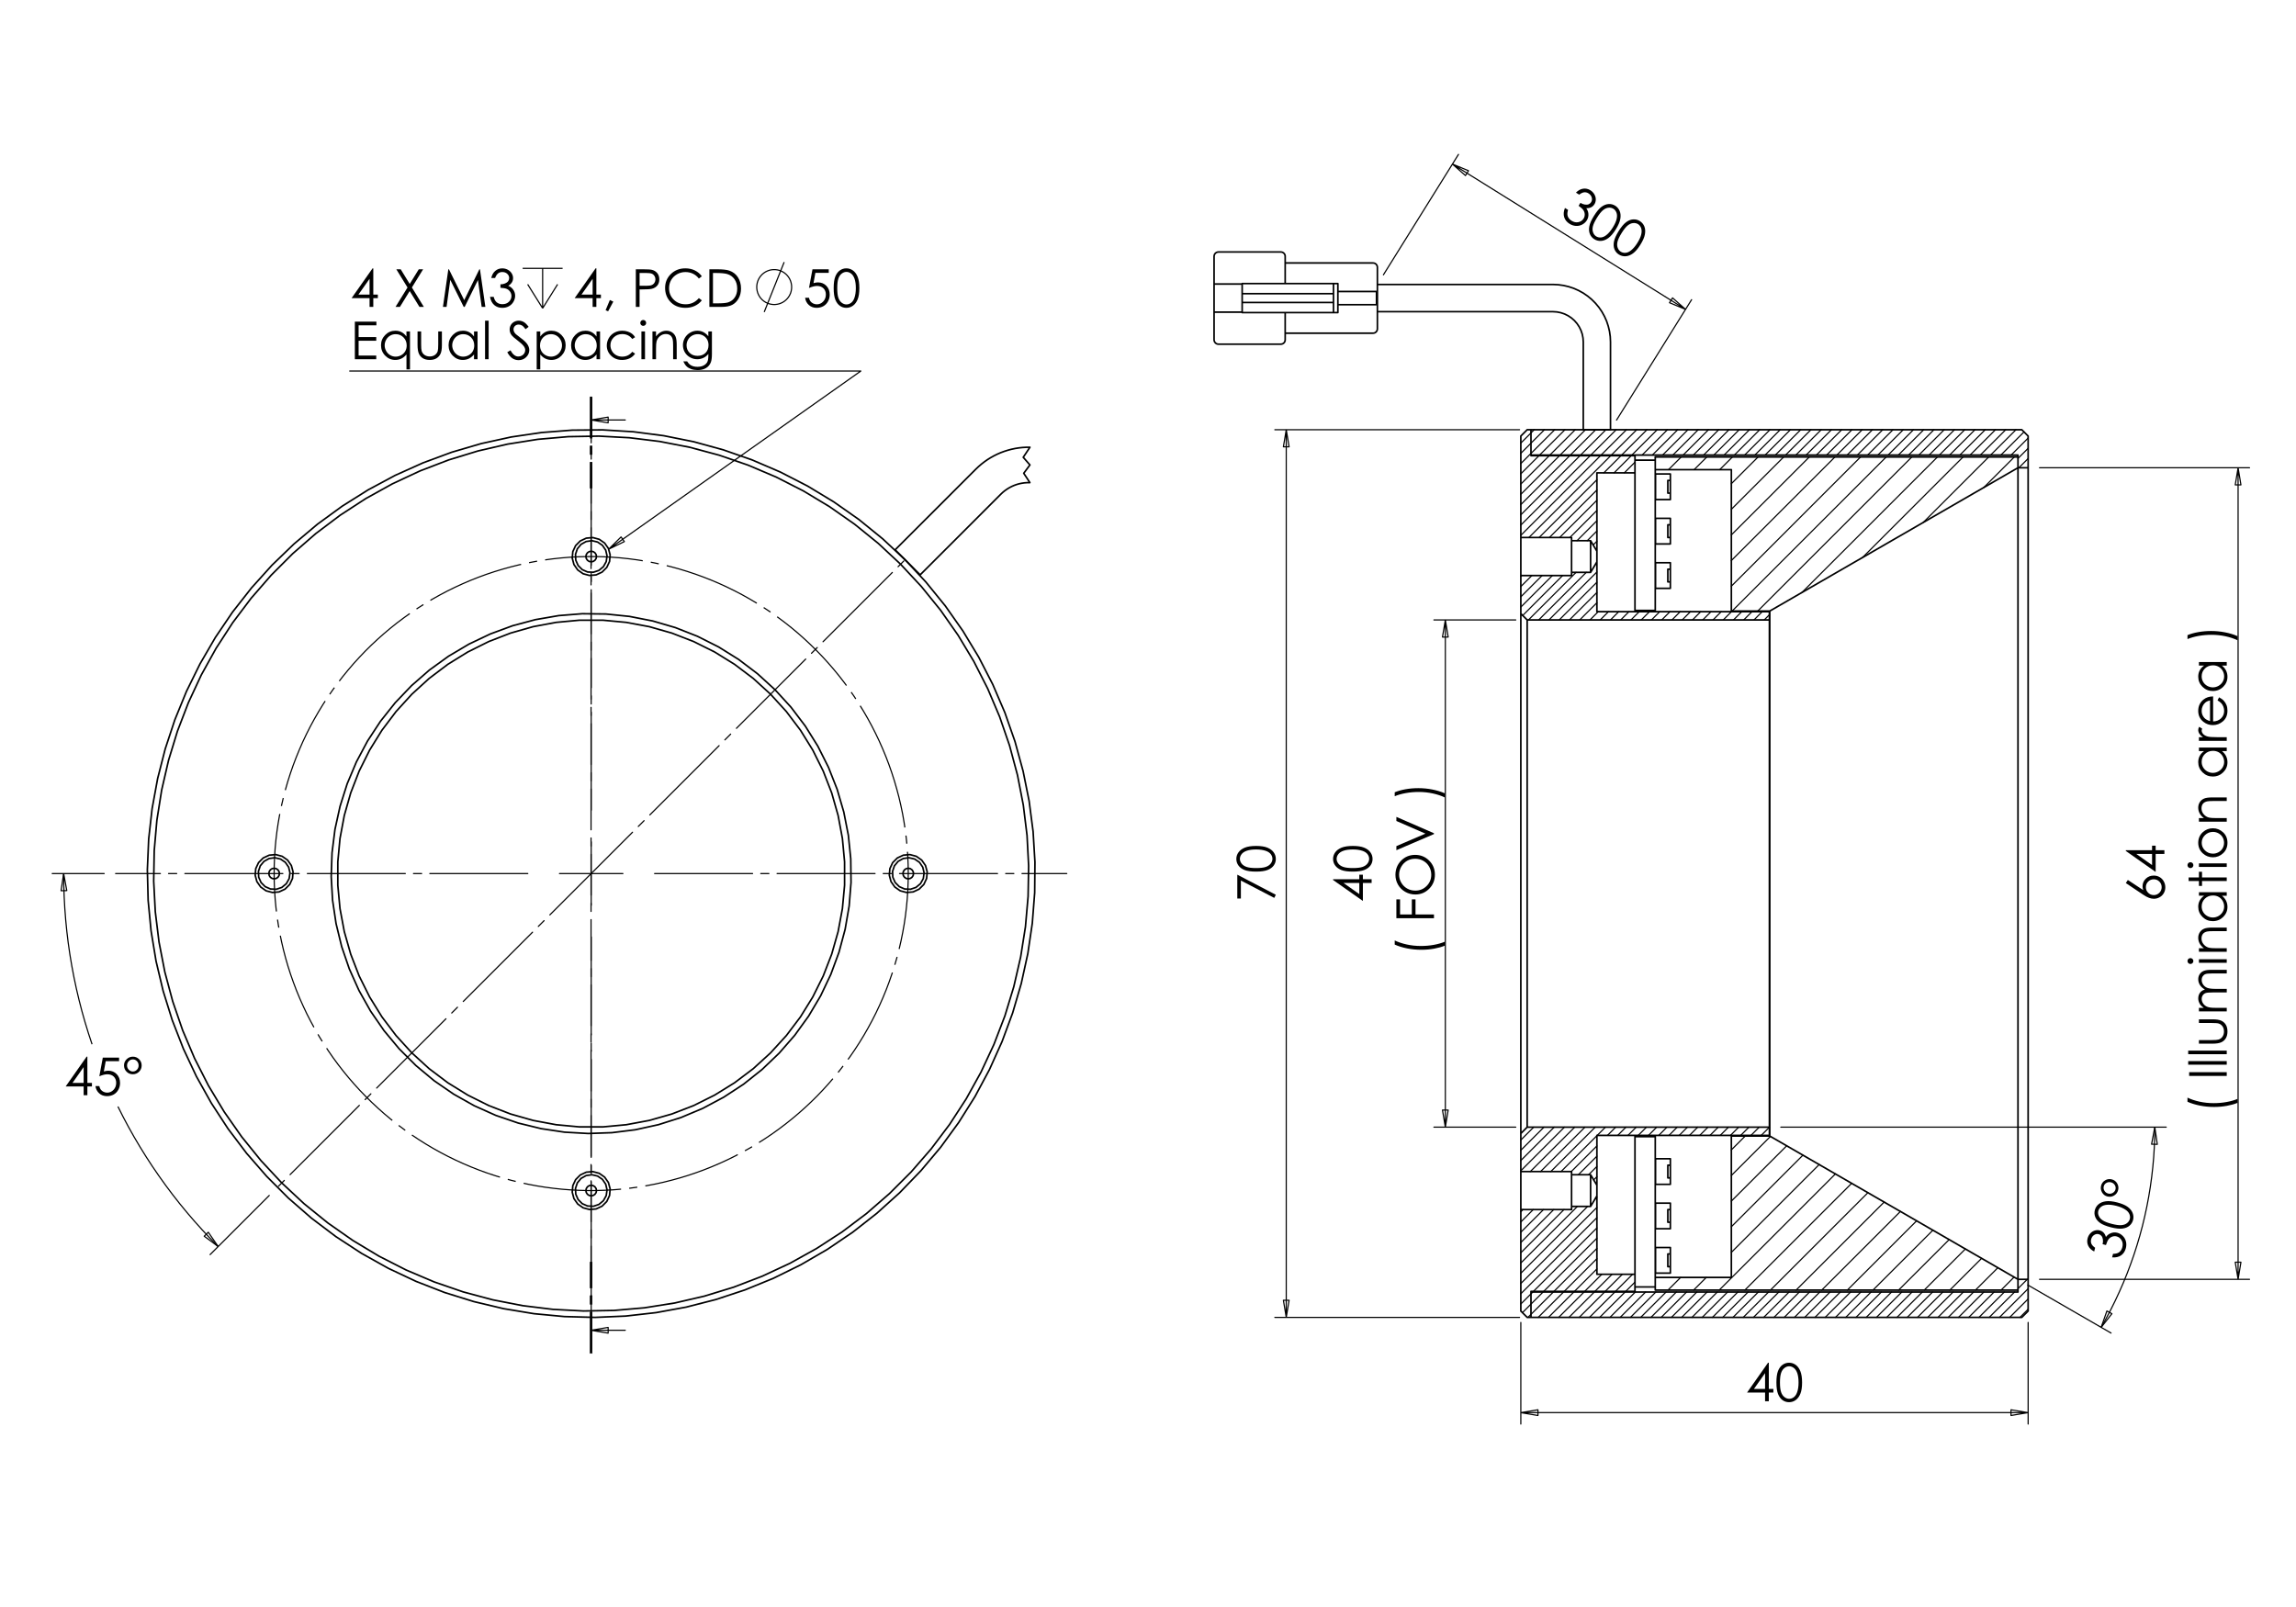 <?xml version="1.0" encoding="utf-8"?>
<!-- Generator: Adobe Illustrator 16.0.0, SVG Export Plug-In . SVG Version: 6.00 Build 0)  -->
<!DOCTYPE svg PUBLIC "-//W3C//DTD SVG 1.1//EN" "http://www.w3.org/Graphics/SVG/1.1/DTD/svg11.dtd">
<svg version="1.1" id="Ebene_1" xmlns="http://www.w3.org/2000/svg" xmlns:xlink="http://www.w3.org/1999/xlink" x="0px" y="0px"
	 width="283.465px" height="198.425px" viewBox="0 0 283.465 198.425" enable-background="new 0 0 283.465 198.425"
	 xml:space="preserve">
<g>
	<path d="M10.694,130.471h0.094v3.24h0.562v0.441h-0.562v1.077h-0.461v-1.077H8.105L10.694,130.471z M10.327,133.711v-1.952
		l-1.375,1.952H10.327z"/>
	<path d="M14.701,130.589v0.442h-1.649l-0.232,1.266c0.202-0.058,0.384-0.091,0.545-0.091c0.423,0,0.771,0.144,1.045,0.425
		c0.274,0.284,0.412,0.646,0.412,1.088c0,0.305-0.071,0.586-0.211,0.839c-0.142,0.255-0.333,0.451-0.574,0.587
		c-0.241,0.135-0.519,0.203-0.835,0.203c-0.377,0-0.694-0.115-0.954-0.347c-0.258-0.23-0.413-0.527-0.463-0.895h0.477
		c0.036,0.18,0.096,0.325,0.181,0.436c0.086,0.113,0.2,0.202,0.341,0.271c0.142,0.067,0.291,0.103,0.448,0.103
		c0.305,0,0.567-0.116,0.785-0.347c0.219-0.23,0.328-0.521,0.328-0.867c0-0.313-0.099-0.567-0.296-0.764
		c-0.198-0.192-0.462-0.292-0.792-0.292c-0.274,0-0.605,0.083-0.995,0.25l0.43-2.307H14.701z"/>
	<path d="M17.489,131.559c0,0.303-0.107,0.562-0.319,0.771s-0.47,0.314-0.773,0.314c-0.302,0-0.56-0.105-0.77-0.315
		c-0.211-0.212-0.316-0.472-0.316-0.78c0-0.296,0.108-0.55,0.324-0.762c0.216-0.209,0.472-0.315,0.771-0.315
		s0.554,0.106,0.766,0.315C17.383,130.999,17.489,131.254,17.489,131.559z M17.113,131.564c0-0.213-0.069-0.392-0.206-0.537
		c-0.137-0.145-0.304-0.217-0.499-0.217c-0.198,0-0.369,0.072-0.51,0.218c-0.142,0.146-0.213,0.323-0.213,0.531
		c0,0.202,0.071,0.378,0.213,0.525c0.145,0.147,0.313,0.221,0.506,0.221s0.359-0.072,0.499-0.216
		C17.043,131.944,17.113,131.769,17.113,131.564z"/>
</g>
<g>
	<path d="M45.994,33.136h0.093v3.238h0.562v0.442h-0.562v1.078h-0.461v-1.078h-2.221L45.994,33.136z M45.626,36.375v-1.95
		l-1.374,1.95H45.626z"/>
	<path d="M48.931,33.253h0.542l1.111,1.807l1.117-1.807h0.537l-1.385,2.243l1.476,2.399h-0.542l-1.205-1.959l-1.208,1.959H48.83
		l1.482-2.396L48.931,33.253z"/>
	<path d="M54.686,37.895l0.664-4.642h0.076l1.887,3.81l1.868-3.81h0.075l0.667,4.642h-0.456l-0.458-3.32l-1.641,3.32H57.25
		l-1.66-3.344l-0.457,3.344H54.686z"/>
	<path d="M61.124,34.329H60.65c0.087-0.381,0.251-0.676,0.496-0.882c0.244-0.207,0.531-0.311,0.865-0.311
		c0.241,0,0.467,0.055,0.676,0.166s0.371,0.26,0.485,0.448c0.115,0.187,0.172,0.381,0.172,0.585c0,0.401-0.199,0.717-0.596,0.951
		c0.223,0.09,0.405,0.222,0.549,0.397C63.5,35.93,63.6,36.205,63.6,36.51c0,0.264-0.07,0.513-0.208,0.752s-0.328,0.423-0.568,0.553
		c-0.239,0.132-0.507,0.196-0.804,0.196c-0.399,0-0.733-0.115-1-0.345c-0.268-0.231-0.442-0.569-0.524-1.015h0.455
		c0.079,0.3,0.194,0.519,0.344,0.653c0.19,0.17,0.436,0.255,0.732,0.255c0.336,0,0.606-0.101,0.811-0.304
		c0.204-0.201,0.306-0.438,0.306-0.709c0-0.181-0.051-0.351-0.153-0.508c-0.102-0.157-0.238-0.278-0.41-0.357
		c-0.171-0.08-0.437-0.128-0.796-0.147v-0.426c0.212,0,0.406-0.039,0.579-0.113c0.175-0.074,0.302-0.169,0.381-0.284
		c0.08-0.116,0.119-0.243,0.119-0.379c0-0.201-0.081-0.376-0.241-0.524c-0.161-0.147-0.365-0.22-0.61-0.22
		c-0.201,0-0.374,0.056-0.519,0.168S61.225,34.061,61.124,34.329z"/>
</g>
<path fill="none" stroke="#000000" stroke-width="0.143" stroke-miterlimit="10" d="M68.842,35.107l-1.848,2.958 M65.146,35.107
	l1.848,2.958 M66.994,33.136v4.929 M64.529,33.136h4.929"/>
<g>
	<path d="M73.533,33.134h0.095v3.239h0.561v0.443h-0.561v1.079h-0.461v-1.079h-2.221L73.533,33.134z M73.167,36.373v-1.95
		l-1.375,1.95H73.167z"/>
	<path d="M75.293,37.042l0.427,0.201l-0.641,1.193l-0.312-0.132L75.293,37.042z"/>
	<path d="M78.501,33.252h0.924c0.53,0,0.887,0.022,1.072,0.069c0.264,0.064,0.481,0.2,0.649,0.402
		c0.168,0.203,0.252,0.459,0.252,0.766c0,0.31-0.081,0.565-0.245,0.766c-0.166,0.199-0.391,0.335-0.68,0.404
		c-0.209,0.052-0.603,0.077-1.179,0.077h-0.332v2.159h-0.463V33.252z M78.964,33.707v1.575l0.786,0.008
		c0.318,0,0.55-0.027,0.697-0.084c0.147-0.06,0.263-0.153,0.347-0.281c0.084-0.13,0.126-0.274,0.126-0.434
		c0-0.155-0.042-0.297-0.126-0.427c-0.084-0.128-0.195-0.22-0.333-0.275c-0.138-0.054-0.364-0.082-0.678-0.082H78.964z"/>
	<path d="M86.649,34.114l-0.366,0.281c-0.202-0.264-0.445-0.463-0.728-0.598c-0.283-0.137-0.593-0.205-0.932-0.205
		c-0.37,0-0.712,0.09-1.028,0.267c-0.315,0.179-0.56,0.417-0.733,0.716c-0.174,0.3-0.26,0.638-0.26,1.013
		c0,0.565,0.194,1.037,0.581,1.416c0.389,0.378,0.878,0.567,1.469,0.567c0.649,0,1.193-0.253,1.631-0.763l0.366,0.278
		c-0.231,0.294-0.52,0.522-0.866,0.683c-0.345,0.161-0.732,0.241-1.159,0.241c-0.811,0-1.452-0.271-1.921-0.81
		c-0.393-0.458-0.589-1.009-0.589-1.654c0-0.68,0.239-1.251,0.714-1.714c0.476-0.465,1.073-0.698,1.79-0.698
		c0.434,0,0.825,0.087,1.174,0.259C86.14,33.564,86.426,33.804,86.649,34.114z"/>
	<path d="M87.579,37.894v-4.642h0.962c0.693,0,1.197,0.055,1.51,0.167c0.451,0.158,0.803,0.431,1.056,0.82
		c0.253,0.39,0.379,0.853,0.379,1.392c0,0.465-0.101,0.874-0.301,1.228c-0.201,0.354-0.462,0.614-0.783,0.782
		c-0.32,0.169-0.771,0.254-1.349,0.254H87.579z M88.023,37.455h0.537c0.641,0,1.086-0.04,1.334-0.12
		c0.349-0.114,0.624-0.317,0.823-0.614c0.2-0.294,0.3-0.655,0.3-1.081c0-0.45-0.108-0.831-0.325-1.148
		c-0.216-0.318-0.519-0.536-0.905-0.654c-0.29-0.087-0.768-0.131-1.435-0.131h-0.329V37.455z"/>
</g>
<path fill="none" stroke="#000000" stroke-width="0.143" stroke-miterlimit="10" d="M94.35,38.526l2.462-6.16 M97.737,35.445
	l-0.014-0.25l-0.044-0.246l-0.07-0.241l-0.1-0.231l-0.125-0.217l-0.15-0.201l-0.172-0.182l-0.191-0.162l-0.21-0.139l-0.224-0.111
	l-0.236-0.087l-0.245-0.057l-0.249-0.029h-0.25l-0.249,0.029l-0.245,0.057l-0.234,0.087l-0.226,0.111l-0.21,0.139l-0.192,0.162
	l-0.172,0.182l-0.149,0.201l-0.125,0.217l-0.1,0.231l-0.071,0.241l-0.044,0.246l-0.014,0.25l0.014,0.251l0.044,0.246l0.071,0.242
	l0.1,0.229l0.125,0.218l0.149,0.201l0.172,0.182l0.192,0.162l0.21,0.138l0.226,0.111l0.234,0.087l0.245,0.057l0.249,0.031h0.25
	l0.249-0.031l0.245-0.057l0.236-0.087l0.224-0.111l0.21-0.138l0.191-0.162l0.172-0.182l0.15-0.201l0.125-0.218l0.1-0.229l0.07-0.242
	l0.044-0.246L97.737,35.445"/>
<g>
	<path d="M102.318,33.252v0.441h-1.651l-0.232,1.266c0.202-0.059,0.385-0.091,0.546-0.091c0.422,0,0.771,0.143,1.044,0.425
		c0.275,0.283,0.412,0.645,0.412,1.087c0,0.305-0.07,0.586-0.212,0.839c-0.141,0.255-0.332,0.45-0.573,0.586
		c-0.241,0.134-0.519,0.203-0.835,0.203c-0.375,0-0.694-0.115-0.953-0.345c-0.258-0.231-0.414-0.529-0.463-0.895h0.476
		c0.036,0.179,0.096,0.325,0.182,0.436c0.086,0.112,0.199,0.201,0.342,0.271c0.141,0.067,0.29,0.102,0.447,0.102
		c0.304,0,0.566-0.116,0.785-0.347c0.219-0.23,0.329-0.52,0.329-0.867c0-0.312-0.099-0.566-0.296-0.762
		c-0.198-0.195-0.462-0.293-0.792-0.293c-0.274,0-0.605,0.083-0.995,0.249l0.43-2.306H102.318z"/>
	<path d="M102.927,35.573c0-0.611,0.066-1.084,0.197-1.419c0.132-0.335,0.317-0.588,0.558-0.759c0.24-0.174,0.508-0.261,0.804-0.261
		c0.301,0,0.574,0.087,0.818,0.262c0.245,0.174,0.438,0.434,0.58,0.78c0.141,0.347,0.211,0.813,0.211,1.397
		c0,0.583-0.069,1.048-0.209,1.393c-0.14,0.345-0.333,0.605-0.579,0.78c-0.246,0.177-0.52,0.264-0.821,0.264
		c-0.296,0-0.563-0.085-0.801-0.256c-0.239-0.169-0.424-0.424-0.558-0.762S102.927,36.183,102.927,35.573z M103.366,35.582
		c0,0.524,0.047,0.921,0.141,1.19c0.094,0.267,0.231,0.472,0.415,0.61c0.183,0.138,0.376,0.208,0.581,0.208
		c0.206,0,0.399-0.068,0.578-0.203c0.179-0.137,0.315-0.339,0.407-0.612c0.116-0.329,0.174-0.728,0.174-1.193
		c0-0.468-0.052-0.849-0.155-1.147s-0.246-0.517-0.427-0.654c-0.182-0.139-0.374-0.208-0.576-0.208c-0.206,0-0.4,0.069-0.581,0.208
		c-0.181,0.137-0.319,0.34-0.414,0.609C103.413,34.658,103.366,35.056,103.366,35.582z"/>
</g>
<g>
	<path d="M43.81,39.714h2.661v0.454h-2.197v1.455h2.178v0.454h-2.178v1.824h2.178v0.455H43.81V39.714z"/>
	<path d="M50.617,40.923v4.688h-0.435v-1.845c-0.186,0.226-0.393,0.394-0.623,0.508c-0.231,0.113-0.483,0.17-0.757,0.17
		c-0.486,0-0.9-0.177-1.245-0.529c-0.344-0.352-0.516-0.781-0.516-1.287c0-0.494,0.173-0.917,0.52-1.267
		c0.348-0.352,0.766-0.527,1.253-0.527c0.282,0,0.537,0.059,0.765,0.18c0.229,0.121,0.429,0.3,0.602,0.54v-0.631H50.617z
		 M48.852,41.261c-0.245,0-0.473,0.059-0.681,0.181s-0.374,0.291-0.497,0.51c-0.122,0.218-0.184,0.449-0.184,0.693
		c0,0.241,0.062,0.472,0.186,0.693c0.124,0.221,0.29,0.392,0.5,0.515c0.21,0.123,0.433,0.184,0.673,0.184
		c0.241,0,0.47-0.061,0.687-0.182c0.216-0.123,0.383-0.288,0.5-0.496s0.175-0.442,0.175-0.702c0-0.397-0.131-0.73-0.393-0.997
		C49.556,41.395,49.235,41.261,48.852,41.261z"/>
	<path d="M51.552,40.923h0.442v1.602c0,0.392,0.021,0.66,0.063,0.808c0.064,0.211,0.185,0.377,0.362,0.499
		c0.179,0.121,0.391,0.182,0.638,0.182c0.246,0,0.455-0.059,0.626-0.177c0.173-0.12,0.291-0.276,0.356-0.47
		c0.044-0.132,0.066-0.413,0.066-0.843v-1.602h0.452v1.686c0,0.473-0.056,0.828-0.166,1.07c-0.111,0.239-0.278,0.426-0.5,0.563
		c-0.222,0.135-0.5,0.203-0.834,0.203s-0.614-0.068-0.838-0.203c-0.225-0.138-0.392-0.326-0.503-0.569
		c-0.109-0.243-0.165-0.608-0.165-1.096V40.923z"/>
	<path d="M58.958,40.923v3.433h-0.436v-0.59c-0.185,0.226-0.394,0.394-0.624,0.508c-0.23,0.113-0.482,0.17-0.755,0.17
		c-0.486,0-0.902-0.177-1.246-0.529s-0.516-0.781-0.516-1.287c0-0.494,0.174-0.917,0.521-1.267c0.348-0.352,0.765-0.527,1.253-0.527
		c0.282,0,0.538,0.059,0.765,0.18c0.229,0.121,0.429,0.3,0.602,0.54v-0.631H58.958z M57.193,41.261
		c-0.246,0-0.473,0.059-0.682,0.181c-0.207,0.122-0.373,0.291-0.496,0.51c-0.123,0.218-0.185,0.449-0.185,0.693
		c0,0.241,0.063,0.472,0.187,0.693c0.124,0.221,0.29,0.392,0.499,0.515s0.433,0.184,0.673,0.184c0.242,0,0.47-0.061,0.687-0.182
		c0.217-0.123,0.383-0.288,0.5-0.496c0.117-0.208,0.175-0.442,0.175-0.702c0-0.397-0.131-0.73-0.392-0.997
		C57.897,41.395,57.575,41.261,57.193,41.261z"/>
	<path d="M59.885,39.596h0.443v4.76h-0.443V39.596z"/>
	<path d="M62.627,43.491l0.395-0.236c0.278,0.511,0.6,0.766,0.963,0.766c0.155,0,0.302-0.036,0.438-0.109
		c0.136-0.073,0.24-0.17,0.312-0.292c0.071-0.121,0.108-0.251,0.108-0.389c0-0.156-0.053-0.308-0.159-0.458
		c-0.145-0.206-0.411-0.455-0.795-0.744c-0.387-0.293-0.627-0.505-0.722-0.634c-0.165-0.219-0.246-0.457-0.246-0.711
		c0-0.201,0.048-0.385,0.145-0.551c0.097-0.167,0.233-0.298,0.409-0.394c0.175-0.095,0.365-0.144,0.572-0.144
		c0.219,0,0.424,0.056,0.614,0.163c0.191,0.109,0.392,0.309,0.604,0.598l-0.378,0.289c-0.175-0.232-0.323-0.385-0.446-0.458
		c-0.123-0.075-0.257-0.111-0.403-0.111c-0.187,0-0.34,0.057-0.458,0.17c-0.119,0.115-0.179,0.255-0.179,0.419
		c0,0.103,0.021,0.199,0.063,0.295c0.042,0.094,0.119,0.198,0.231,0.309c0.061,0.059,0.261,0.213,0.599,0.465
		c0.402,0.296,0.678,0.559,0.827,0.79c0.149,0.233,0.224,0.465,0.224,0.699c0,0.336-0.127,0.627-0.383,0.877
		c-0.256,0.248-0.566,0.371-0.933,0.371c-0.281,0-0.537-0.075-0.766-0.226S62.821,43.844,62.627,43.491z"/>
	<path d="M66.26,40.923h0.442v0.631c0.174-0.239,0.375-0.419,0.602-0.54c0.227-0.121,0.48-0.18,0.76-0.18
		c0.487,0,0.904,0.175,1.251,0.527c0.347,0.351,0.52,0.773,0.52,1.267c0,0.506-0.172,0.935-0.515,1.287
		c-0.345,0.352-0.759,0.529-1.244,0.529c-0.273,0-0.524-0.058-0.753-0.17c-0.229-0.114-0.436-0.282-0.621-0.508v1.845H66.26V40.923z
		 M68.027,41.261c-0.382,0-0.704,0.134-0.966,0.399c-0.261,0.267-0.391,0.6-0.391,0.997c0,0.26,0.058,0.494,0.175,0.702
		s0.283,0.373,0.5,0.496c0.218,0.121,0.446,0.182,0.688,0.182c0.236,0,0.46-0.061,0.669-0.184s0.375-0.294,0.498-0.515
		c0.124-0.221,0.186-0.452,0.186-0.693c0-0.244-0.061-0.475-0.184-0.693c-0.123-0.219-0.288-0.388-0.496-0.51
		S68.272,41.261,68.027,41.261z"/>
	<path d="M74.083,40.923v3.433h-0.436v-0.59c-0.185,0.226-0.393,0.394-0.624,0.508c-0.229,0.113-0.482,0.17-0.755,0.17
		c-0.487,0-0.902-0.177-1.245-0.529c-0.345-0.352-0.517-0.781-0.517-1.287c0-0.494,0.174-0.917,0.521-1.267
		c0.348-0.352,0.765-0.527,1.252-0.527c0.282,0,0.538,0.059,0.766,0.18c0.228,0.121,0.429,0.3,0.601,0.54v-0.631H74.083z
		 M72.316,41.261c-0.245,0-0.472,0.059-0.68,0.181c-0.208,0.122-0.374,0.291-0.497,0.51c-0.124,0.218-0.185,0.449-0.185,0.693
		c0,0.241,0.062,0.472,0.186,0.693c0.124,0.221,0.291,0.392,0.499,0.515c0.209,0.123,0.434,0.184,0.673,0.184
		c0.242,0,0.471-0.061,0.687-0.182c0.217-0.123,0.383-0.288,0.5-0.496c0.117-0.208,0.175-0.442,0.175-0.702
		c0-0.397-0.13-0.73-0.393-0.997C73.021,41.395,72.699,41.261,72.316,41.261z"/>
	<path d="M78.408,41.636l-0.35,0.218c-0.303-0.402-0.716-0.604-1.239-0.604c-0.419,0-0.766,0.135-1.042,0.404
		c-0.276,0.269-0.414,0.595-0.414,0.98c0,0.249,0.063,0.485,0.19,0.706c0.127,0.222,0.302,0.392,0.524,0.515
		c0.221,0.121,0.47,0.182,0.745,0.182c0.505,0,0.916-0.201,1.236-0.601l0.35,0.228c-0.164,0.249-0.385,0.44-0.661,0.576
		c-0.277,0.137-0.591,0.205-0.945,0.205c-0.542,0-0.993-0.173-1.351-0.519c-0.358-0.343-0.537-0.764-0.537-1.258
		c0-0.331,0.085-0.639,0.252-0.926c0.167-0.284,0.397-0.508,0.689-0.667c0.292-0.16,0.62-0.24,0.981-0.24
		c0.228,0,0.446,0.035,0.658,0.104c0.211,0.07,0.391,0.16,0.538,0.271C78.18,41.322,78.306,41.463,78.408,41.636z"/>
	<path d="M79.41,39.508c0.101,0,0.187,0.037,0.259,0.107c0.071,0.073,0.106,0.158,0.106,0.261c0,0.098-0.036,0.184-0.106,0.254
		c-0.072,0.071-0.158,0.107-0.259,0.107c-0.098,0-0.183-0.036-0.254-0.107c-0.071-0.071-0.106-0.156-0.106-0.254
		c0-0.103,0.036-0.188,0.106-0.261C79.227,39.545,79.312,39.508,79.41,39.508z M79.19,40.923h0.442v3.433H79.19V40.923z"/>
	<path d="M80.551,40.923h0.441v0.616c0.177-0.236,0.374-0.413,0.588-0.529c0.215-0.116,0.448-0.175,0.701-0.175
		c0.257,0,0.484,0.067,0.684,0.197c0.198,0.13,0.345,0.305,0.44,0.526c0.094,0.22,0.141,0.564,0.141,1.032v1.767h-0.441v-1.639
		c0-0.396-0.016-0.659-0.05-0.791c-0.051-0.228-0.149-0.399-0.294-0.513c-0.145-0.115-0.335-0.172-0.568-0.172
		c-0.267,0-0.506,0.089-0.718,0.266c-0.211,0.175-0.351,0.395-0.419,0.655c-0.041,0.17-0.063,0.482-0.063,0.935v1.259h-0.441V40.923
		z"/>
	<path d="M87.452,40.923h0.442v2.736c0,0.482-0.042,0.834-0.126,1.055c-0.116,0.316-0.316,0.561-0.603,0.73
		c-0.286,0.17-0.63,0.254-1.032,0.254c-0.295,0-0.559-0.042-0.793-0.125c-0.234-0.083-0.426-0.195-0.572-0.335
		c-0.147-0.141-0.284-0.347-0.408-0.615h0.479c0.131,0.228,0.299,0.396,0.506,0.505c0.206,0.109,0.463,0.165,0.768,0.165
		c0.301,0,0.556-0.057,0.763-0.168c0.208-0.112,0.355-0.255,0.444-0.422c0.088-0.17,0.133-0.446,0.133-0.825v-0.176
		c-0.167,0.212-0.369,0.373-0.609,0.486c-0.241,0.112-0.496,0.168-0.765,0.168c-0.315,0-0.613-0.078-0.891-0.236
		c-0.278-0.156-0.494-0.367-0.645-0.631c-0.151-0.265-0.228-0.557-0.228-0.875c0-0.317,0.079-0.614,0.236-0.888
		c0.158-0.274,0.378-0.492,0.656-0.652c0.279-0.16,0.574-0.24,0.883-0.24c0.257,0,0.496,0.054,0.719,0.16
		c0.222,0.105,0.436,0.281,0.643,0.525V40.923z M86.148,41.261c-0.25,0-0.483,0.059-0.698,0.181
		c-0.214,0.122-0.383,0.288-0.504,0.502c-0.122,0.213-0.183,0.444-0.183,0.692c0,0.376,0.126,0.688,0.379,0.934
		c0.252,0.247,0.579,0.37,0.982,0.37c0.405,0,0.732-0.124,0.979-0.366c0.248-0.245,0.371-0.566,0.371-0.963
		c0-0.26-0.057-0.49-0.17-0.693c-0.114-0.203-0.274-0.364-0.483-0.482C86.613,41.32,86.389,41.261,86.148,41.261z"/>
</g>
<g>
	<path d="M262.456,109.036l0.25-0.381l1.9,1.255c-0.055-0.168-0.084-0.325-0.084-0.473c0-0.369,0.133-0.684,0.399-0.94
		c0.264-0.257,0.594-0.385,0.981-0.385c0.268,0,0.51,0.061,0.725,0.186c0.216,0.124,0.389,0.302,0.513,0.528
		c0.129,0.229,0.191,0.476,0.191,0.738c0,0.256-0.059,0.491-0.183,0.709c-0.123,0.22-0.296,0.392-0.521,0.514
		c-0.222,0.125-0.461,0.188-0.715,0.188c-0.19,0-0.388-0.038-0.599-0.116c-0.21-0.076-0.461-0.213-0.753-0.412L262.456,109.036z
		 M264.93,109.545c0,0.271,0.094,0.5,0.284,0.69c0.189,0.19,0.423,0.286,0.693,0.286c0.27,0,0.499-0.096,0.69-0.286
		c0.189-0.19,0.283-0.42,0.283-0.69c0-0.27-0.094-0.499-0.283-0.69c-0.191-0.189-0.421-0.285-0.69-0.285
		c-0.271,0-0.504,0.096-0.693,0.285C265.023,109.046,264.93,109.276,264.93,109.545z"/>
	<path d="M262.456,105.074v-0.093h3.239v-0.562h0.443v0.562h1.079v0.461h-1.079v2.221L262.456,105.074z M265.695,105.442h-1.948
		l1.948,1.375V105.442z"/>
</g>
<g>
	<path d="M270.067,136.042v-0.512c0.422,0.206,0.916,0.371,1.48,0.496c0.563,0.122,1.145,0.186,1.746,0.186
		c0.555,0,1.09-0.047,1.604-0.141s0.969-0.222,1.36-0.387v0.485c-0.375,0.157-0.815,0.28-1.322,0.373
		c-0.508,0.093-1.034,0.14-1.585,0.14c-0.591,0-1.167-0.054-1.727-0.165C271.063,136.408,270.545,136.25,270.067,136.042z"/>
	<path d="M270.272,132.85v-0.462h4.643v0.462H270.272z"/>
	<path d="M270.155,131.462v-0.441h4.76v0.441H270.155z"/>
	<path d="M270.155,130.168v-0.44h4.76v0.44H270.155z"/>
	<path d="M271.48,128.867v-0.442h1.603c0.393,0,0.662-0.021,0.809-0.063c0.212-0.064,0.378-0.184,0.499-0.362
		s0.182-0.391,0.182-0.637c0-0.247-0.058-0.456-0.176-0.628c-0.12-0.171-0.276-0.29-0.471-0.354
		c-0.132-0.046-0.413-0.066-0.843-0.066h-1.603v-0.452h1.686c0.474,0,0.83,0.055,1.069,0.166c0.24,0.11,0.428,0.275,0.564,0.497
		c0.136,0.222,0.203,0.502,0.203,0.836c0,0.335-0.067,0.614-0.203,0.839c-0.137,0.223-0.326,0.391-0.569,0.499
		c-0.241,0.111-0.608,0.168-1.096,0.168H271.48z"/>
	<path d="M271.48,124.883v-0.442h0.594c-0.218-0.153-0.378-0.312-0.479-0.473c-0.134-0.225-0.201-0.458-0.201-0.704
		c0-0.166,0.031-0.325,0.096-0.475c0.066-0.15,0.153-0.271,0.262-0.367c0.108-0.095,0.264-0.176,0.465-0.244
		c-0.268-0.148-0.473-0.333-0.613-0.553c-0.141-0.221-0.209-0.457-0.209-0.711c0-0.237,0.059-0.447,0.18-0.628
		c0.12-0.182,0.286-0.317,0.501-0.404c0.214-0.09,0.536-0.133,0.966-0.133h1.875v0.451h-1.875c-0.367,0-0.621,0.025-0.76,0.079
		c-0.138,0.052-0.248,0.143-0.332,0.27c-0.083,0.126-0.128,0.276-0.128,0.454c0,0.213,0.064,0.409,0.191,0.586
		c0.125,0.176,0.293,0.307,0.505,0.388c0.209,0.082,0.562,0.124,1.054,0.124h1.345v0.442h-1.76c-0.413,0-0.693,0.022-0.843,0.076
		c-0.148,0.052-0.269,0.142-0.356,0.271c-0.09,0.127-0.136,0.28-0.136,0.457c0,0.203,0.063,0.393,0.187,0.572
		c0.123,0.177,0.288,0.309,0.498,0.394c0.208,0.086,0.525,0.128,0.955,0.128h1.455v0.442H271.48z"/>
	<path d="M270.067,118.666c0-0.1,0.035-0.188,0.106-0.258c0.072-0.071,0.158-0.105,0.26-0.105c0.099,0,0.185,0.034,0.255,0.105
		c0.071,0.07,0.107,0.158,0.107,0.258c0,0.099-0.036,0.184-0.107,0.256c-0.07,0.07-0.156,0.105-0.255,0.105
		c-0.102,0-0.188-0.035-0.26-0.105C270.103,118.849,270.067,118.764,270.067,118.666z M271.48,118.884v-0.44h3.435v0.44H271.48z"/>
	<path d="M271.48,117.524v-0.44h0.616c-0.235-0.178-0.413-0.372-0.528-0.587c-0.116-0.215-0.175-0.449-0.175-0.7
		c0-0.256,0.065-0.485,0.196-0.684c0.129-0.199,0.304-0.345,0.526-0.439c0.219-0.096,0.563-0.143,1.031-0.143h1.768v0.441h-1.64
		c-0.396,0-0.657,0.016-0.79,0.049c-0.228,0.052-0.399,0.149-0.514,0.295s-0.172,0.335-0.172,0.568c0,0.268,0.088,0.507,0.266,0.718
		c0.175,0.211,0.396,0.351,0.656,0.419c0.169,0.041,0.48,0.063,0.935,0.063h1.259v0.44H271.48z"/>
	<path d="M271.48,110.163h3.435v0.438h-0.591c0.227,0.184,0.395,0.392,0.509,0.622c0.112,0.23,0.17,0.481,0.17,0.757
		c0,0.484-0.177,0.898-0.529,1.244c-0.353,0.344-0.779,0.515-1.286,0.515c-0.495,0-0.917-0.173-1.268-0.52
		c-0.352-0.348-0.526-0.766-0.526-1.253c0-0.282,0.059-0.537,0.18-0.766c0.12-0.227,0.3-0.429,0.539-0.6h-0.632V110.163z
		 M271.819,111.93c0,0.244,0.059,0.471,0.181,0.68c0.121,0.208,0.291,0.374,0.51,0.497c0.219,0.121,0.448,0.184,0.692,0.184
		c0.242,0,0.472-0.063,0.694-0.185c0.22-0.126,0.392-0.292,0.515-0.5c0.123-0.21,0.184-0.435,0.184-0.674
		c0-0.241-0.061-0.47-0.182-0.688c-0.123-0.217-0.288-0.383-0.496-0.499c-0.208-0.117-0.441-0.175-0.702-0.175
		c-0.396,0-0.729,0.132-0.996,0.392C271.953,111.224,271.819,111.546,271.819,111.93z"/>
	<path d="M270.208,108.785v-0.442h1.272v-0.7h0.382v0.7h3.053v0.442h-3.053v0.604h-0.382v-0.604H270.208z"/>
	<path d="M270.067,106.827c0-0.101,0.035-0.188,0.106-0.258c0.072-0.072,0.158-0.105,0.26-0.105c0.099,0,0.185,0.033,0.255,0.105
		c0.071,0.07,0.107,0.157,0.107,0.258c0,0.1-0.036,0.184-0.107,0.255c-0.07,0.071-0.156,0.106-0.255,0.106
		c-0.102,0-0.188-0.035-0.26-0.106C270.103,107.01,270.067,106.926,270.067,106.827z M271.48,107.045v-0.44h3.435v0.44H271.48z"/>
	<path d="M271.394,104.062c0-0.529,0.19-0.968,0.573-1.316c0.351-0.315,0.763-0.475,1.239-0.475c0.481,0,0.9,0.168,1.259,0.502
		c0.36,0.335,0.538,0.763,0.538,1.289c0,0.527-0.178,0.956-0.538,1.291c-0.358,0.333-0.777,0.502-1.259,0.502
		c-0.475,0-0.888-0.16-1.236-0.477C271.585,105.033,271.394,104.592,271.394,104.062z M271.824,104.063
		c0,0.368,0.136,0.684,0.407,0.947c0.273,0.263,0.601,0.396,0.985,0.396c0.248,0,0.479-0.062,0.694-0.182
		c0.214-0.119,0.381-0.281,0.497-0.486s0.175-0.431,0.175-0.675s-0.059-0.47-0.175-0.675c-0.116-0.204-0.283-0.367-0.497-0.486
		c-0.216-0.122-0.446-0.183-0.694-0.183c-0.385,0-0.712,0.134-0.985,0.398C271.96,103.381,271.824,103.697,271.824,104.063z"/>
	<path d="M271.48,101.456v-0.442h0.616c-0.235-0.177-0.413-0.371-0.528-0.586c-0.116-0.215-0.175-0.449-0.175-0.701
		c0-0.257,0.065-0.485,0.196-0.683c0.129-0.199,0.304-0.345,0.526-0.44c0.219-0.095,0.563-0.142,1.031-0.142h1.768v0.442h-1.64
		c-0.396,0-0.657,0.016-0.79,0.049c-0.228,0.052-0.399,0.149-0.514,0.294c-0.114,0.146-0.172,0.335-0.172,0.569
		c0,0.267,0.088,0.506,0.266,0.717c0.175,0.212,0.396,0.351,0.656,0.418c0.169,0.041,0.48,0.063,0.935,0.063h1.259v0.442H271.48z"/>
	<path d="M271.48,92.304h3.435v0.437h-0.591c0.227,0.184,0.395,0.392,0.509,0.623c0.112,0.231,0.17,0.482,0.17,0.756
		c0,0.485-0.177,0.9-0.529,1.245c-0.353,0.343-0.779,0.515-1.286,0.515c-0.495,0-0.917-0.173-1.268-0.521
		c-0.352-0.347-0.526-0.765-0.526-1.252c0-0.282,0.059-0.537,0.18-0.766c0.12-0.227,0.3-0.429,0.539-0.6h-0.632V92.304z
		 M271.819,94.071c0,0.245,0.059,0.472,0.181,0.68c0.121,0.208,0.291,0.375,0.51,0.498c0.219,0.121,0.448,0.183,0.692,0.183
		c0.242,0,0.472-0.062,0.694-0.185c0.22-0.125,0.392-0.292,0.515-0.5c0.123-0.21,0.184-0.434,0.184-0.674
		c0-0.241-0.061-0.47-0.182-0.687c-0.123-0.217-0.288-0.383-0.496-0.5c-0.208-0.115-0.441-0.175-0.702-0.175
		c-0.396,0-0.729,0.132-0.996,0.392C271.953,93.365,271.819,93.688,271.819,94.071z"/>
	<path d="M271.48,91.479v-0.453h0.501c-0.197-0.133-0.344-0.275-0.441-0.424c-0.099-0.15-0.146-0.306-0.146-0.469
		c0-0.122,0.037-0.251,0.115-0.39l0.373,0.229c-0.041,0.094-0.062,0.171-0.062,0.234c0,0.147,0.062,0.289,0.183,0.426
		c0.122,0.137,0.31,0.241,0.564,0.312c0.196,0.055,0.591,0.081,1.186,0.081h1.162v0.453H271.48z"/>
	<path d="M273.775,86.477l0.195-0.374c0.239,0.123,0.435,0.264,0.582,0.423c0.146,0.161,0.258,0.341,0.336,0.541
		c0.077,0.2,0.114,0.426,0.114,0.68c0,0.56-0.185,0.997-0.551,1.313c-0.367,0.316-0.783,0.475-1.246,0.475
		c-0.435,0-0.824-0.135-1.163-0.402c-0.433-0.338-0.649-0.792-0.649-1.361c0-0.584,0.222-1.053,0.665-1.403
		c0.314-0.249,0.705-0.375,1.174-0.378v3.089c0.399-0.007,0.726-0.136,0.981-0.382c0.255-0.246,0.381-0.551,0.381-0.914
		c0-0.173-0.028-0.343-0.089-0.509c-0.062-0.165-0.143-0.306-0.244-0.421C274.162,86.737,273.998,86.611,273.775,86.477z
		 M272.852,86.477c-0.236,0.058-0.425,0.146-0.565,0.258s-0.255,0.262-0.342,0.446c-0.085,0.185-0.129,0.381-0.129,0.585
		c0,0.337,0.107,0.626,0.324,0.87c0.157,0.176,0.396,0.31,0.712,0.4V86.477z"/>
	<path d="M271.48,81.747h3.435v0.438h-0.591c0.227,0.183,0.395,0.391,0.509,0.622c0.112,0.231,0.17,0.482,0.17,0.756
		c0,0.485-0.177,0.9-0.529,1.244s-0.779,0.516-1.286,0.516c-0.495,0-0.917-0.173-1.268-0.521c-0.352-0.346-0.526-0.765-0.526-1.251
		c0-0.283,0.059-0.538,0.18-0.767c0.12-0.227,0.3-0.428,0.539-0.599h-0.632V81.747z M271.819,83.513c0,0.245,0.059,0.472,0.181,0.68
		c0.121,0.208,0.291,0.375,0.51,0.498c0.219,0.122,0.448,0.183,0.692,0.183c0.242,0,0.472-0.062,0.694-0.185
		c0.22-0.125,0.392-0.291,0.515-0.5c0.123-0.21,0.184-0.434,0.184-0.674c0-0.241-0.061-0.47-0.182-0.687
		c-0.123-0.217-0.288-0.383-0.496-0.5s-0.441-0.175-0.702-0.175c-0.396,0-0.729,0.132-0.996,0.392
		C271.953,82.808,271.819,83.13,271.819,83.513z"/>
	<path d="M276.259,78.554v0.511c-0.424-0.209-0.917-0.374-1.479-0.497c-0.564-0.123-1.146-0.185-1.746-0.185
		c-0.555,0-1.091,0.047-1.605,0.14c-0.515,0.094-0.97,0.224-1.36,0.387v-0.485c0.374-0.157,0.816-0.283,1.324-0.374
		c0.508-0.092,1.036-0.138,1.586-0.138c0.588,0,1.164,0.056,1.725,0.166C275.261,78.187,275.782,78.344,276.259,78.554z"/>
</g>
<g>
	<path d="M218.284,168.264h0.094v3.237h0.563v0.442h-0.563v1.079h-0.461v-1.079h-2.224L218.284,168.264z M217.917,171.501v-1.951
		l-1.377,1.951H217.917z"/>
	<path d="M219.317,170.702c0-0.612,0.067-1.085,0.198-1.419c0.132-0.335,0.315-0.588,0.555-0.759c0.244-0.175,0.51-0.26,0.808-0.26
		c0.3,0,0.572,0.085,0.815,0.261c0.247,0.173,0.437,0.433,0.579,0.78c0.143,0.347,0.215,0.813,0.215,1.396s-0.069,1.048-0.212,1.394
		c-0.138,0.345-0.332,0.605-0.578,0.779c-0.247,0.178-0.52,0.264-0.819,0.264c-0.298,0-0.563-0.084-0.805-0.255
		c-0.234-0.17-0.422-0.425-0.554-0.763C219.385,171.786,219.317,171.31,219.317,170.702z M219.755,170.711
		c0,0.523,0.049,0.921,0.143,1.189c0.093,0.267,0.231,0.472,0.417,0.609c0.179,0.14,0.374,0.208,0.578,0.208
		c0.208,0,0.398-0.067,0.579-0.202c0.176-0.138,0.312-0.34,0.405-0.611c0.118-0.331,0.174-0.729,0.174-1.193
		c0-0.469-0.052-0.851-0.152-1.148c-0.104-0.299-0.247-0.517-0.431-0.653c-0.18-0.139-0.374-0.208-0.575-0.208
		c-0.204,0-0.399,0.069-0.578,0.208c-0.186,0.137-0.321,0.339-0.417,0.608C219.804,169.787,219.755,170.183,219.755,170.711z"/>
</g>
<g>
	<path d="M258.666,154.07l-0.115,0.459c-0.35-0.176-0.595-0.412-0.731-0.697c-0.14-0.289-0.17-0.593-0.086-0.915
		c0.06-0.236,0.168-0.441,0.327-0.615c0.16-0.176,0.346-0.295,0.555-0.358c0.212-0.066,0.413-0.073,0.611-0.021
		c0.388,0.099,0.644,0.37,0.771,0.813c0.144-0.193,0.316-0.337,0.523-0.433c0.287-0.134,0.578-0.165,0.875-0.089
		c0.255,0.065,0.48,0.194,0.677,0.389s0.329,0.423,0.396,0.688c0.067,0.265,0.063,0.539-0.01,0.826
		c-0.1,0.389-0.293,0.685-0.583,0.885c-0.291,0.204-0.663,0.288-1.115,0.257l0.114-0.44c0.311-0.004,0.551-0.062,0.718-0.172
		c0.212-0.144,0.356-0.358,0.43-0.647c0.084-0.324,0.054-0.611-0.094-0.859c-0.144-0.248-0.349-0.405-0.609-0.473
		c-0.175-0.046-0.354-0.037-0.531,0.021c-0.179,0.062-0.328,0.163-0.447,0.31c-0.121,0.146-0.231,0.392-0.34,0.735l-0.414-0.105
		c0.052-0.207,0.065-0.403,0.035-0.591c-0.029-0.188-0.09-0.334-0.182-0.438c-0.093-0.106-0.205-0.178-0.337-0.21
		c-0.194-0.05-0.386-0.017-0.567,0.104c-0.185,0.119-0.304,0.298-0.366,0.536c-0.048,0.194-0.038,0.375,0.035,0.544
		S258.433,153.907,258.666,154.07z"/>
	<path d="M260.603,151.54c-0.592-0.152-1.035-0.332-1.326-0.542c-0.292-0.211-0.49-0.453-0.598-0.729
		c-0.107-0.275-0.125-0.557-0.051-0.844c0.075-0.291,0.228-0.534,0.455-0.727c0.229-0.194,0.528-0.315,0.901-0.368
		c0.37-0.052,0.839-0.005,1.406,0.141c0.563,0.146,0.996,0.328,1.297,0.549c0.298,0.223,0.503,0.474,0.609,0.755
		c0.111,0.284,0.129,0.569,0.055,0.86c-0.075,0.288-0.224,0.525-0.447,0.714c-0.224,0.188-0.518,0.305-0.878,0.349
		C261.668,151.744,261.192,151.692,260.603,151.54z M260.721,151.118c0.507,0.131,0.903,0.183,1.187,0.158
		c0.282-0.024,0.515-0.106,0.695-0.249c0.18-0.143,0.294-0.313,0.345-0.51c0.051-0.202,0.035-0.404-0.054-0.61
		c-0.089-0.208-0.25-0.392-0.49-0.546c-0.292-0.195-0.662-0.352-1.112-0.467c-0.453-0.114-0.838-0.16-1.15-0.134
		c-0.314,0.026-0.562,0.109-0.74,0.252c-0.179,0.142-0.293,0.31-0.344,0.506c-0.052,0.199-0.033,0.405,0.057,0.613
		c0.089,0.209,0.25,0.395,0.485,0.552C259.836,150.842,260.21,150.987,260.721,151.118z"/>
	<path d="M260.724,145.624c0.293,0.077,0.519,0.243,0.667,0.503c0.149,0.258,0.188,0.531,0.113,0.825
		c-0.075,0.296-0.244,0.517-0.499,0.667c-0.256,0.152-0.534,0.19-0.833,0.113c-0.286-0.072-0.506-0.24-0.656-0.503
		c-0.148-0.261-0.189-0.535-0.114-0.826c0.074-0.288,0.238-0.509,0.496-0.661C260.153,145.589,260.43,145.549,260.724,145.624z
		 M260.635,145.99c-0.207-0.052-0.398-0.03-0.57,0.065c-0.177,0.097-0.285,0.239-0.334,0.429c-0.05,0.193-0.022,0.376,0.084,0.551
		c0.105,0.172,0.26,0.285,0.461,0.337c0.195,0.05,0.383,0.024,0.563-0.077c0.177-0.103,0.291-0.249,0.341-0.437
		c0.048-0.187,0.018-0.366-0.088-0.535C260.984,146.152,260.834,146.042,260.635,145.99z"/>
</g>
<g>
	<path d="M164.581,108.656v-0.094h3.239V108h0.442v0.562h1.079v0.462h-1.079v2.221L164.581,108.656z M167.82,109.024h-1.951
		l1.951,1.375V109.024z"/>
	<path d="M167.021,107.622c-0.611,0-1.085-0.064-1.419-0.196c-0.335-0.132-0.588-0.318-0.759-0.557
		c-0.175-0.241-0.262-0.51-0.262-0.806c0-0.301,0.087-0.572,0.263-0.816c0.173-0.245,0.433-0.438,0.779-0.581
		c0.348-0.141,0.814-0.213,1.397-0.213s1.048,0.07,1.393,0.21c0.347,0.141,0.606,0.333,0.78,0.58c0.179,0.246,0.264,0.52,0.264,0.82
		c0,0.296-0.084,0.564-0.255,0.802c-0.17,0.237-0.425,0.424-0.763,0.557C168.103,107.555,167.629,107.622,167.021,107.622z
		 M167.03,107.184c0.523,0,0.921-0.047,1.189-0.141c0.267-0.094,0.472-0.232,0.609-0.416c0.14-0.183,0.208-0.376,0.208-0.581
		c0-0.207-0.067-0.398-0.202-0.577c-0.138-0.178-0.34-0.313-0.611-0.407c-0.33-0.116-0.729-0.173-1.193-0.173
		c-0.469,0-0.851,0.052-1.148,0.153c-0.299,0.104-0.517,0.247-0.653,0.429c-0.139,0.182-0.208,0.375-0.208,0.575
		c0,0.207,0.069,0.4,0.208,0.581c0.137,0.182,0.339,0.318,0.608,0.414C166.106,107.135,166.502,107.184,167.03,107.184z"/>
</g>
<g>
	<path d="M172.192,116.633v-0.51c0.422,0.205,0.917,0.371,1.48,0.495s1.146,0.187,1.746,0.187c0.554,0,1.09-0.047,1.605-0.14
		c0.515-0.094,0.969-0.225,1.358-0.388v0.485c-0.374,0.157-0.814,0.28-1.321,0.374c-0.508,0.092-1.034,0.138-1.584,0.138
		c-0.592,0-1.168-0.056-1.729-0.165C173.188,117.001,172.67,116.843,172.192,116.633z"/>
	<path d="M172.397,113.377v-2.325h0.455v1.862h1.454v-1.862h0.454v1.862h2.279v0.463H172.397z"/>
	<path d="M172.281,108.032c0-0.703,0.234-1.291,0.702-1.765c0.472-0.475,1.048-0.711,1.733-0.711c0.679,0,1.256,0.235,1.729,0.709
		c0.475,0.474,0.709,1.049,0.709,1.729c0,0.688-0.234,1.268-0.706,1.743c-0.472,0.474-1.041,0.71-1.71,0.71
		c-0.446,0-0.858-0.107-1.241-0.323c-0.38-0.217-0.68-0.51-0.894-0.883C172.389,108.87,172.281,108.465,172.281,108.032z
		 M172.732,108.011c0,0.344,0.089,0.669,0.269,0.978c0.179,0.307,0.42,0.549,0.723,0.72c0.303,0.174,0.641,0.26,1.013,0.26
		c0.552,0,1.019-0.191,1.398-0.573c0.382-0.383,0.569-0.844,0.569-1.384c0-0.36-0.085-0.694-0.261-1.001s-0.415-0.545-0.718-0.718
		c-0.302-0.172-0.641-0.257-1.009-0.257c-0.37,0-0.704,0.085-1.001,0.257c-0.299,0.173-0.536,0.414-0.715,0.728
		C172.821,107.333,172.732,107.661,172.732,108.011z"/>
	<path d="M172.397,104.979v-0.505l3.587-1.54l-3.587-1.563v-0.505l4.643,2.021v0.1L172.397,104.979z"/>
	<path d="M178.383,97.958v0.512c-0.423-0.208-0.915-0.373-1.479-0.496s-1.146-0.186-1.747-0.186c-0.554,0-1.089,0.047-1.604,0.141
		c-0.517,0.093-0.971,0.222-1.361,0.386V97.83c0.374-0.158,0.816-0.283,1.323-0.375c0.509-0.092,1.037-0.137,1.587-0.137
		c0.588,0,1.164,0.054,1.725,0.165C177.386,97.592,177.907,97.75,178.383,97.958z"/>
</g>
<g>
	<path d="M152.757,110.945V108l4.758,2.484l-0.196,0.384l-4.119-2.144v2.22H152.757z"/>
	<path d="M155.079,107.622c-0.613,0-1.086-0.064-1.42-0.196c-0.336-0.132-0.588-0.318-0.761-0.557
		c-0.173-0.241-0.26-0.51-0.26-0.806c0-0.301,0.087-0.572,0.263-0.816c0.172-0.245,0.433-0.438,0.779-0.581
		c0.348-0.141,0.813-0.213,1.398-0.213c0.582,0,1.047,0.07,1.392,0.21c0.345,0.141,0.604,0.333,0.78,0.58
		c0.176,0.246,0.264,0.52,0.264,0.82c0,0.296-0.084,0.564-0.255,0.802c-0.17,0.237-0.425,0.424-0.764,0.557
		C156.16,107.555,155.687,107.622,155.079,107.622z M155.088,107.184c0.523,0,0.92-0.047,1.188-0.141
		c0.267-0.094,0.471-0.232,0.61-0.416c0.14-0.183,0.208-0.376,0.208-0.581c0-0.207-0.067-0.398-0.203-0.577
		c-0.137-0.178-0.34-0.313-0.612-0.407c-0.328-0.116-0.728-0.173-1.191-0.173c-0.468,0-0.851,0.052-1.148,0.153
		c-0.299,0.104-0.518,0.247-0.654,0.429c-0.138,0.182-0.208,0.375-0.208,0.575c0,0.207,0.07,0.4,0.208,0.581
		c0.137,0.182,0.34,0.318,0.608,0.414C154.163,107.135,154.56,107.184,155.088,107.184z"/>
</g>
<g>
	<path d="M194.968,24.035l-0.402-0.25c0.276-0.279,0.572-0.442,0.89-0.489c0.315-0.045,0.613,0.021,0.896,0.197
		c0.204,0.126,0.366,0.294,0.486,0.498c0.12,0.204,0.181,0.417,0.18,0.638c-0.004,0.219-0.058,0.416-0.167,0.588
		c-0.21,0.339-0.548,0.503-1.008,0.491c0.141,0.194,0.226,0.406,0.255,0.627c0.041,0.316-0.021,0.604-0.181,0.862
		c-0.14,0.224-0.332,0.4-0.572,0.529c-0.244,0.129-0.506,0.186-0.776,0.17c-0.273-0.018-0.535-0.102-0.789-0.26
		c-0.338-0.212-0.562-0.486-0.665-0.822c-0.104-0.338-0.075-0.718,0.094-1.138l0.384,0.24c-0.091,0.296-0.107,0.543-0.053,0.736
		c0.073,0.247,0.236,0.448,0.487,0.604c0.284,0.178,0.567,0.235,0.848,0.172c0.281-0.063,0.492-0.208,0.637-0.441
		c0.096-0.152,0.141-0.324,0.139-0.512c-0.004-0.189-0.059-0.362-0.162-0.519c-0.102-0.159-0.302-0.342-0.595-0.547l0.225-0.363
		c0.181,0.113,0.363,0.183,0.551,0.212c0.189,0.029,0.348,0.015,0.474-0.041c0.129-0.057,0.229-0.144,0.3-0.26
		c0.106-0.17,0.132-0.361,0.072-0.572c-0.06-0.21-0.19-0.379-0.399-0.509c-0.168-0.106-0.346-0.149-0.531-0.132
		C195.403,23.765,195.199,23.86,194.968,24.035z"/>
	<path d="M196.797,26.645c0.324-0.521,0.63-0.887,0.917-1.101c0.289-0.213,0.582-0.331,0.875-0.351
		c0.298-0.019,0.569,0.049,0.823,0.207c0.252,0.158,0.439,0.376,0.554,0.652c0.116,0.278,0.143,0.6,0.081,0.97
		c-0.064,0.37-0.25,0.804-0.561,1.3c-0.308,0.494-0.612,0.851-0.915,1.07c-0.301,0.218-0.603,0.336-0.904,0.355
		c-0.302,0.019-0.58-0.052-0.834-0.21c-0.252-0.158-0.435-0.371-0.546-0.641c-0.113-0.271-0.136-0.584-0.071-0.941
		C196.282,27.596,196.476,27.159,196.797,26.645z M197.164,26.882c-0.276,0.446-0.447,0.806-0.51,1.083
		c-0.062,0.278-0.052,0.524,0.032,0.739c0.078,0.215,0.208,0.376,0.38,0.483c0.176,0.109,0.375,0.154,0.6,0.133
		c0.221-0.021,0.445-0.123,0.668-0.303c0.272-0.218,0.534-0.527,0.778-0.922c0.247-0.396,0.406-0.75,0.477-1.054
		c0.07-0.309,0.063-0.57-0.019-0.781c-0.08-0.215-0.205-0.375-0.379-0.482c-0.173-0.109-0.374-0.153-0.603-0.132
		c-0.226,0.021-0.45,0.121-0.673,0.298C197.695,26.124,197.441,26.435,197.164,26.882z"/>
	<path d="M199.835,28.538c0.326-0.519,0.631-0.886,0.921-1.1c0.287-0.215,0.58-0.331,0.874-0.35c0.297-0.019,0.569,0.05,0.821,0.207
		c0.255,0.159,0.44,0.376,0.556,0.651c0.115,0.278,0.141,0.601,0.078,0.969c-0.062,0.37-0.249,0.803-0.56,1.299
		c-0.309,0.496-0.612,0.853-0.914,1.072s-0.603,0.336-0.904,0.355c-0.3,0.019-0.579-0.05-0.835-0.21
		c-0.251-0.156-0.434-0.371-0.545-0.641c-0.112-0.271-0.136-0.583-0.071-0.942C199.32,29.493,199.516,29.054,199.835,28.538z
		 M200.205,28.777c-0.277,0.445-0.447,0.806-0.511,1.083c-0.063,0.277-0.052,0.524,0.03,0.738c0.08,0.215,0.208,0.376,0.383,0.484
		c0.174,0.109,0.376,0.154,0.599,0.133c0.223-0.021,0.446-0.121,0.668-0.303c0.272-0.218,0.532-0.525,0.778-0.92
		c0.247-0.397,0.407-0.75,0.477-1.056c0.071-0.309,0.063-0.568-0.018-0.782c-0.081-0.213-0.209-0.372-0.378-0.48
		c-0.178-0.109-0.379-0.152-0.604-0.13c-0.228,0.019-0.451,0.12-0.674,0.297C200.734,28.02,200.483,28.331,200.205,28.777z"/>
</g>
<polyline fill="none" stroke="#000000" stroke-width="0.143" stroke-miterlimit="10" points="259.41,163.896 260.014,162.821 
	260.589,161.732 261.137,160.626 261.657,159.509 262.152,158.38 262.616,157.239 263.051,156.084 263.46,154.922 263.837,153.749 
	264.185,152.567 264.505,151.377 264.794,150.177 265.052,148.972 265.28,147.762 265.48,146.545 265.648,145.325 265.788,144.097 
	265.896,142.873 265.972,141.642 266.018,140.409 266.032,139.177 "/>
<polyline fill="none" stroke="#000000" stroke-width="0.143" stroke-miterlimit="10" stroke-dasharray="12.096,1.008,1.008,1.008" stroke-dashoffset="17" points="
	110.422,96.417 110.101,95.415 109.755,94.425 109.38,93.441 108.979,92.47 108.554,91.51 108.102,90.562 107.624,89.624 
	107.122,88.701 106.597,87.792 106.044,86.896 105.471,86.016 104.873,85.152 104.251,84.304 103.607,83.473 102.941,82.66 
	102.254,81.865 101.545,81.089 100.815,80.33 100.066,79.595 99.297,78.877 98.511,78.18 97.705,77.505 96.881,76.855 96.04,76.224 
	95.183,75.618 94.308,75.033 93.419,74.471 92.516,73.936 91.597,73.422 90.667,72.937 89.722,72.474 88.766,72.037 87.8,71.627 
	86.82,71.243 85.833,70.884 84.834,70.553 83.83,70.248 82.816,69.97 81.795,69.72 80.767,69.499 79.733,69.303 78.696,69.134 
	77.655,68.996 76.611,68.884 75.562,68.803 74.512,68.746 73.462,68.72 72.41,68.722 71.361,68.751 70.312,68.808 69.263,68.895 
	68.218,69.008 67.178,69.15 66.139,69.322 65.107,69.518 64.081,69.743 63.061,69.998 62.048,70.279 61.043,70.585 60.045,70.918 
	59.059,71.279 58.082,71.666 57.116,72.081 56.16,72.52 55.218,72.983 54.289,73.474 53.372,73.989 52.469,74.527 51.582,75.09 
	50.71,75.676 49.853,76.287 49.013,76.917 48.192,77.573 47.388,78.25 46.602,78.948 45.835,79.668 45.087,80.406 44.361,81.166 
	43.654,81.942 42.97,82.74 42.305,83.555 41.664,84.387 41.045,85.238 40.449,86.104 39.876,86.984 39.328,87.883 38.804,88.793 
	38.303,89.716 37.829,90.655 37.379,91.605 36.958,92.567 36.559,93.541 36.187,94.521 35.842,95.517 35.524,96.517 35.233,97.528 
	34.969,98.546 34.732,99.569 34.524,100.599 34.343,101.636 34.189,102.673 34.065,103.718 33.967,104.763 33.898,105.813 
	33.857,106.863 33.845,107.915 33.859,108.965 33.903,110.015 33.976,111.065 34.076,112.11 34.204,113.153 34.36,114.192 
	34.544,115.227 34.755,116.255 34.995,117.281 35.262,118.298 35.554,119.305 35.876,120.308 36.224,121.298 36.597,122.283 
	36.998,123.254 37.425,124.214 37.875,125.165 38.353,126.098 38.855,127.023 39.381,127.933 39.932,128.829 40.508,129.707 
	41.105,130.573 41.728,131.42 42.371,132.249 43.036,133.062 43.724,133.857 44.432,134.636 45.162,135.392 45.911,136.128 
	46.68,136.845 47.466,137.542 48.272,138.216 49.096,138.87 49.938,139.499 50.795,140.108 51.669,140.689 52.558,141.25 
	53.462,141.788 54.38,142.299 55.312,142.787 56.255,143.248 57.212,143.685 58.18,144.096 59.158,144.481 60.145,144.84 
	61.143,145.171 62.149,145.475 63.163,145.751 64.185,146.001 65.21,146.226 66.244,146.422 67.281,146.588 68.323,146.726 
	69.367,146.839 70.417,146.921 71.465,146.976 72.516,147.004 73.568,147.002 74.617,146.971 75.666,146.916 76.716,146.828 
	77.759,146.713 78.8,146.573 79.838,146.402 80.87,146.205 81.896,145.98 82.917,145.725 83.932,145.447 84.934,145.14 
	85.932,144.803 86.919,144.443 87.896,144.055 88.861,143.642 89.816,143.204 90.76,142.739 91.69,142.25 92.606,141.737 
	93.51,141.196 94.396,140.634 95.269,140.048 96.125,139.436 96.964,138.803 97.788,138.148 98.591,137.472 99.376,136.775 
	100.143,136.056 100.89,135.318 101.617,134.558 102.323,133.78 103.009,132.982 103.673,132.167 104.313,131.334 104.934,130.487 
	105.53,129.62 106.102,128.737 106.65,127.843 107.173,126.931 107.674,126.007 108.149,125.069 108.598,124.118 109.022,123.157 
	109.42,122.184 109.791,121.2 110.135,120.209 110.453,119.205 110.745,118.197 111.009,117.18 111.245,116.156 111.453,115.125 
	111.636,114.088 111.788,113.05 111.912,112.005 112.01,110.96 112.079,109.91 112.12,108.86 112.132,107.808 112.119,106.758 
	112.074,105.708 112.003,104.658 111.902,103.612 111.774,102.57 111.617,101.53 111.436,100.495 111.222,99.465 110.984,98.442 
	110.715,97.426 110.422,96.417 "/>
<path fill="none" stroke="#000000" stroke-width="0.143" stroke-miterlimit="10" d="M14.559,136.634l0.642,1.271l0.669,1.255
	l0.698,1.242l0.725,1.225l0.75,1.208l0.778,1.194l0.804,1.173l0.828,1.157l0.854,1.141l0.879,1.121l0.903,1.099l0.927,1.08
	l0.951,1.06l0.972,1.041l0.995,1.015 M7.858,107.862l0.016,1.431l0.048,1.429l0.078,1.43l0.11,1.426L8.25,115l0.172,1.422
	l0.204,1.417l0.236,1.411l0.266,1.406l0.296,1.399l0.327,1.391l0.358,1.389l0.389,1.376l0.418,1.368l0.448,1.359"/>
<line fill="none" stroke="#000000" stroke-width="0.143" stroke-linecap="round" stroke-linejoin="round" stroke-miterlimit="10" stroke-dasharray="12.096,1.008,1.008,1.008" x1="72.988" y1="100.033" x2="72.988" y2="49.146"/>
<line fill="none" stroke="#000000" stroke-width="0.143" stroke-linecap="round" stroke-linejoin="round" stroke-miterlimit="10" stroke-dasharray="12.096,1.008,1.008,1.008" x1="65.161" y1="107.862" x2="14.273" y2="107.862"/>
<line fill="none" stroke="#000000" stroke-width="0.143" stroke-linecap="round" stroke-linejoin="round" stroke-miterlimit="10" stroke-dasharray="12.096,1.008,1.008,1.008" x1="72.988" y1="115.69" x2="72.988" y2="166.578"/>
<line fill="none" stroke="#000000" stroke-width="0.143" stroke-linecap="round" stroke-linejoin="round" stroke-miterlimit="10" stroke-dasharray="12.096,1.008,1.008,1.008" x1="80.818" y1="107.862" x2="131.704" y2="107.862"/>
<path fill="none" stroke="#000000" stroke-width="0.143" stroke-linecap="round" stroke-linejoin="round" stroke-miterlimit="10" stroke-dasharray="5.04,1.008,1.008,1.008" d="
	M73.054,167.074v-11.213 M72.888,167.074v-11.213 M73.054,49.037V60.25 M72.888,49.037V60.25 M72.971,49.037v118.037"/>
<path fill="none" stroke="#000000" stroke-width="0.143" stroke-linecap="round" stroke-linejoin="round" stroke-miterlimit="10" d="
	M75.083,164.61l-2.112-0.354 M75.083,163.904v0.706 M72.971,164.255l2.112-0.352 M77.198,164.255h-4.228 M75.083,52.207
	l-2.112-0.351 M75.083,51.503v0.704 M72.971,51.856l2.112-0.354 M77.198,51.856h-4.228"/>
<path fill="none" stroke="#000000" stroke-width="0.143" stroke-linecap="round" stroke-linejoin="round" stroke-miterlimit="10" d="
	M72.988,107.862h3.916 M72.988,107.862v3.915 M72.988,107.862h-3.915 M72.988,107.862v-3.915"/>
<path fill="none" stroke="#000000" stroke-width="0.143" stroke-linecap="round" stroke-linejoin="round" stroke-miterlimit="10" d="
	M77.083,66.875l-1.93,0.933 M76.677,66.299l0.406,0.576 M75.153,67.808l1.523-1.509 M106.278,45.813L75.153,67.808 M106.278,45.813
	H43.177 M43.177,45.813h63.101 M106.278,45.813H43.177 M43.177,45.813h63.101 M106.278,45.813H43.177 M43.177,45.813h63.101"/>
<path fill="none" stroke="#000000" stroke-width="0.143" stroke-linecap="round" stroke-linejoin="round" stroke-miterlimit="10" d="
	M248.278,174.074l2.115,0.352 M248.278,174.779v-0.705 M250.394,174.425l-2.115,0.354 M189.877,174.779l-2.115-0.354
	 M189.877,174.074v0.705 M187.762,174.425l2.115-0.352 M187.762,174.425h62.632 M250.394,163.29v12.545 M187.762,163.29v12.545"/>
<path fill="none" stroke="#000000" stroke-width="0.143" stroke-linecap="round" stroke-linejoin="round" stroke-miterlimit="10" d="
	M265.635,141.282l0.398-2.105 M266.341,141.297l-0.706-0.016 M266.033,139.176l0.308,2.121 M260.736,162.212l-1.326,1.684
	 M260.12,161.872l0.616,0.341 M259.41,163.896l0.71-2.024 M219.86,139.176h47.583 M250.361,158.671l10.27,5.928"/>
<path fill="none" stroke="#000000" stroke-width="0.143" stroke-linecap="round" stroke-linejoin="round" stroke-miterlimit="10" d="
	M275.963,59.87l0.354-2.113 M276.667,59.87h-0.704 M276.317,57.757l0.35,2.113 M276.667,155.851l-0.35,2.114 M275.963,155.851h0.704
	 M276.317,157.965l-0.354-2.114 M276.317,157.965V57.757 M251.802,57.757h25.924 M251.802,157.965h25.924"/>
<path fill="none" stroke="#000000" stroke-width="0.143" stroke-linecap="round" stroke-linejoin="round" stroke-miterlimit="10" d="
	M159.154,160.549l-0.354,2.115 M158.448,160.549h0.706 M158.801,162.665l-0.353-2.115 M158.448,55.173l0.353-2.114 M159.154,55.173
	h-0.706 M158.801,53.06l0.354,2.114 M158.801,53.06v109.605 M187.605,162.665h-30.212 M187.605,53.06h-30.212 M178.792,137.063
	l-0.35,2.114 M178.089,137.063h0.703 M178.442,139.177l-0.354-2.114 M178.089,78.661l0.354-2.114 M178.792,78.661h-0.703
	 M178.442,76.547l0.35,2.114 M178.442,76.547v62.63 M187.136,139.177h-10.104 M187.136,76.547h-10.104"/>
<line fill="none" stroke="#000000" stroke-width="0.143" stroke-linecap="round" stroke-linejoin="round" stroke-miterlimit="10" stroke-dasharray="12.096,1.008,1.008,1.008" stroke-dashoffset="20" x1="72.988" y1="107.862" x2="111.588" y2="69.263"/>
<line fill="none" stroke="#000000" stroke-width="0.143" stroke-linecap="round" stroke-linejoin="round" stroke-miterlimit="10" stroke-dasharray="12.096,1.008,1.008,1.008" stroke-dashoffset="20" x1="72.988" y1="107.862" x2="34.238" y2="146.614"/>
<path fill="none" stroke="#000000" stroke-width="0.143" stroke-linecap="round" stroke-linejoin="round" stroke-miterlimit="10" d="
	M25.717,152.152l1.216,1.763 M25.211,152.642l0.506-0.49 M26.934,153.915l-1.723-1.272 M7.541,109.982l0.317-2.12 M8.245,109.968
	l-0.704,0.014 M7.858,107.862l0.387,2.106 M33.242,147.609l-7.304,7.306 M12.863,107.862H6.448"/>
<path fill="none" stroke="#000000" stroke-width="0.143" stroke-linecap="round" stroke-linejoin="round" stroke-miterlimit="10" d="
	M206.493,36.782l1.606,1.417 M206.12,37.378l0.373-0.596 M208.1,38.199l-1.979-0.82 M180.927,21.677l-1.609-1.418 M181.3,21.079
	l-0.373,0.598 M179.317,20.259l1.982,0.82 M179.317,20.259l28.782,17.94 M199.579,51.871l9.266-14.868 M170.798,33.931l9.266-14.867
	"/>
<path fill="none" stroke="#000000" stroke-width="0.199" stroke-linecap="round" stroke-linejoin="round" stroke-miterlimit="10" d="
	M72.527,147.468l-0.143-0.211l-0.049-0.252l0.049-0.25l0.143-0.213l0.211-0.141l0.25-0.051l0.25,0.051l0.213,0.141l0.142,0.213
	l0.049,0.25l-0.049,0.252l-0.142,0.211l-0.213,0.141l-0.25,0.052l-0.25-0.052L72.527,147.468 M33.381,108.323l-0.14-0.211
	l-0.049-0.25l0.049-0.249l0.14-0.214l0.214-0.143l0.25-0.05l0.25,0.05l0.213,0.143l0.141,0.214l0.049,0.249l-0.049,0.25
	l-0.141,0.211l-0.213,0.143l-0.25,0.05l-0.25-0.05L33.381,108.323 M111.671,108.323l-0.142-0.211l-0.051-0.25l0.051-0.249
	l0.142-0.214l0.212-0.143l0.249-0.05l0.252,0.05l0.21,0.143l0.142,0.214l0.05,0.249l-0.05,0.25l-0.142,0.211l-0.21,0.143
	l-0.252,0.05l-0.249-0.05L111.671,108.323 M72.527,69.18l-0.143-0.213l-0.049-0.249l0.049-0.251l0.143-0.211l0.211-0.142l0.25-0.05
	l0.25,0.05l0.213,0.142l0.142,0.211l0.049,0.251l-0.049,0.249l-0.142,0.213l-0.213,0.142l-0.25,0.051l-0.25-0.051L72.527,69.18
	 M74.374,145.621l-0.595-0.406l-0.7-0.163l-0.712,0.1l-0.628,0.351l-0.46,0.552l-0.229,0.682l0.034,0.718l0.291,0.659l0.508,0.509
	l0.659,0.29l0.719,0.033l0.683-0.229l0.551-0.459l0.35-0.629l0.1-0.712l-0.164-0.7L74.374,145.621 M35.229,106.477l-0.595-0.406
	l-0.7-0.163l-0.712,0.099l-0.628,0.351l-0.46,0.551l-0.229,0.683l0.034,0.719l0.291,0.659l0.508,0.508l0.659,0.291l0.717,0.033
	l0.682-0.229l0.554-0.459l0.35-0.63l0.099-0.711l-0.163-0.7L35.229,106.477 M113.517,106.477l-0.592-0.406l-0.702-0.163
	l-0.712,0.099l-0.629,0.351l-0.459,0.551l-0.227,0.683l0.031,0.719l0.292,0.659l0.508,0.508l0.659,0.291l0.718,0.033l0.682-0.229
	l0.554-0.459l0.35-0.63l0.099-0.711l-0.166-0.7L113.517,106.477 M74.374,67.333l-0.595-0.405l-0.7-0.167l-0.712,0.101l-0.628,0.349
	l-0.46,0.555l-0.229,0.681l0.034,0.72l0.291,0.659l0.508,0.508l0.659,0.292l0.719,0.031l0.683-0.228l0.551-0.459l0.35-0.629
	l0.1-0.711l-0.164-0.702L74.374,67.333 M95.132,85.719l-2.137-1.95l-2.309-1.743l-2.458-1.522l-2.588-1.288l-2.697-1.046
	l-2.784-0.792l-2.843-0.53l-2.879-0.268h-2.892l-2.881,0.268l-2.843,0.53l-2.782,0.792l-2.697,1.046l-2.588,1.288l-2.462,1.522
	l-2.307,1.743l-2.138,1.95l-1.948,2.138l-1.744,2.308l-1.521,2.458l-1.291,2.589l-1.044,2.696l-0.792,2.785l-0.532,2.843
	l-0.268,2.879v2.892l0.268,2.882l0.532,2.844l0.792,2.781l1.044,2.698l1.291,2.589l1.521,2.46l1.744,2.308l1.948,2.137l2.138,1.95
	l2.307,1.741l2.462,1.522l2.588,1.291l2.697,1.043l2.782,0.793l2.843,0.53l2.881,0.269h2.892l2.879-0.269l2.843-0.53l2.784-0.793
	l2.697-1.043l2.588-1.291l2.458-1.522l2.309-1.741l2.137-1.95l1.95-2.137l1.743-2.308l1.522-2.46l1.289-2.589l1.046-2.698
	l0.792-2.781l0.53-2.844l0.267-2.882v-2.892l-0.267-2.879l-0.53-2.843l-0.792-2.785l-1.046-2.696l-1.289-2.589l-1.522-2.458
	l-1.743-2.308L95.132,85.719 M74.65,145.347l-0.669-0.472l-0.787-0.21l-0.813,0.07l-0.741,0.345l-0.575,0.578l-0.345,0.739
	l-0.071,0.813l0.21,0.79l0.469,0.667l0.667,0.468l0.788,0.211l0.813-0.07l0.738-0.345l0.578-0.578l0.344-0.74l0.071-0.812
	l-0.212-0.787L74.65,145.347 M113.793,106.199l-0.666-0.466l-0.789-0.212l-0.813,0.072l-0.738,0.344l-0.578,0.578l-0.344,0.738
	l-0.071,0.813l0.21,0.788l0.468,0.668l0.668,0.47l0.787,0.209l0.813-0.071l0.739-0.345l0.577-0.575l0.344-0.741l0.072-0.813
	l-0.211-0.785L113.793,106.199 M74.65,67.056l-0.669-0.466l-0.787-0.212l-0.813,0.071l-0.741,0.345l-0.575,0.577l-0.345,0.739
	l-0.071,0.813l0.21,0.786l0.469,0.669l0.667,0.468l0.788,0.21l0.813-0.071l0.738-0.344l0.578-0.577l0.344-0.738l0.071-0.813
	l-0.212-0.789L74.65,67.056 M35.504,106.199l-0.667-0.466l-0.788-0.212l-0.812,0.072l-0.741,0.344l-0.577,0.578l-0.344,0.738
	l-0.071,0.813l0.211,0.788l0.469,0.668l0.667,0.47l0.788,0.209l0.811-0.071l0.741-0.345l0.577-0.575l0.344-0.741l0.071-0.813
	l-0.211-0.785L35.504,106.199 M95.686,85.164l1.972,2.159l1.764,2.329l1.546,2.478l1.314,2.611l1.072,2.717l0.82,2.804l0.563,2.868
	l0.298,2.906l0.034,2.924l-0.232,2.911l-0.498,2.879l-0.755,2.822l-1.01,2.742l-1.255,2.64l-1.49,2.514l-1.712,2.368l-1.921,2.203
	l-2.11,2.017l-2.289,1.819l-2.443,1.6l-2.578,1.376l-2.692,1.133l-2.787,0.885l-2.853,0.628l-2.899,0.362l-2.921,0.101l-2.917-0.164
	l-2.888-0.434l-2.839-0.692l-2.765-0.945l-2.667-1.195L56,135.095l-2.406-1.657l-2.245-1.87l-2.067-2.065l-1.871-2.247l-1.658-2.405
	l-1.431-2.547l-1.195-2.666l-0.946-2.764l-0.692-2.841l-0.431-2.889l-0.166-2.916l0.1-2.922l0.364-2.898l0.627-2.853l0.883-2.787
	l1.135-2.692l1.374-2.579l1.602-2.443l1.818-2.289l2.018-2.111l2.202-1.922l2.368-1.711l2.514-1.489l2.638-1.255l2.742-1.011
	l2.824-0.756l2.879-0.498l2.912-0.232l2.922,0.035l2.907,0.298l2.867,0.562l2.803,0.821l2.718,1.071l2.61,1.315l2.479,1.546
	l2.328,1.767L95.686,85.164 M111.74,69.11l2.581,2.768l2.386,2.935l2.174,3.095l1.958,3.239l1.729,3.364l1.493,3.477l1.25,3.572
	l0.999,3.648l0.747,3.709l0.489,3.752l0.228,3.776l-0.032,3.781l-0.294,3.772l-0.552,3.742l-0.81,3.695l-1.063,3.632l-1.312,3.548
	l-1.552,3.45l-1.786,3.335l-2.014,3.201l-2.229,3.059l-2.435,2.894l-2.627,2.723l-2.811,2.533l-2.977,2.334l-3.132,2.121
	l-3.27,1.899l-3.396,1.673l-3.501,1.431l-3.592,1.189l-3.664,0.937l-3.721,0.681l-3.761,0.426l-3.778,0.163l-3.782-0.1l-3.766-0.357
	l-3.733-0.618l-3.681-0.874l-3.612-1.124l-3.526-1.373l-3.423-1.612l-3.302-1.845l-3.167-2.066l-3.019-2.281l-2.853-2.483
	l-2.675-2.678l-2.485-2.852l-2.281-3.019l-2.067-3.168l-1.845-3.301l-1.612-3.424l-1.372-3.525l-1.126-3.612l-0.874-3.681
	l-0.615-3.733l-0.361-3.764l-0.098-3.783l0.164-3.78l0.424-3.759l0.683-3.723l0.937-3.663l1.188-3.593l1.431-3.501l1.672-3.395
	l1.9-3.271l2.122-3.133l2.333-2.977l2.533-2.81l2.722-2.627l2.894-2.435l3.058-2.229l3.203-2.013l3.334-1.788l3.452-1.551
	l3.547-1.311l3.631-1.063l3.697-0.812l3.741-0.551l3.773-0.294l3.781-0.033l3.776,0.231l3.752,0.487l3.709,0.745l3.648,1.001
	l3.571,1.25l3.476,1.493l3.364,1.729l3.24,1.958l3.094,2.174l2.937,2.384L111.74,69.11 M111.186,69.665l-2.756-2.572l-2.93-2.373
	l-3.09-2.162l-3.231-1.944l-3.359-1.711l-3.472-1.474l-3.564-1.227l-3.642-0.978l-3.702-0.717l-3.743-0.459l-3.766-0.198
	l-3.77,0.066l-3.756,0.328l-3.724,0.591l-3.673,0.848l-3.606,1.103l-3.521,1.351l-3.416,1.593l-3.299,1.827l-3.163,2.055
	l-3.011,2.268l-2.846,2.475l-2.665,2.667l-2.475,2.845l-2.27,3.012l-2.052,3.162l-1.829,3.296l-1.594,3.419l-1.351,3.518
	l-1.102,3.607l-0.849,3.674l-0.59,3.725l-0.328,3.756l-0.065,3.771l0.197,3.763l0.459,3.743l0.719,3.701l0.976,3.641l1.227,3.567
	l1.474,3.471l1.711,3.358l1.943,3.233l2.162,3.087l2.373,2.93l2.57,2.758l2.76,2.572l2.93,2.373l3.088,2.161l3.231,1.943l3.36,1.712
	l3.47,1.473l3.566,1.226l3.642,0.977l3.701,0.72l3.743,0.459l3.764,0.198l3.771-0.066l3.756-0.327l3.724-0.589l3.674-0.851
	l3.605-1.103l3.519-1.351l3.418-1.591l3.297-1.831l3.162-2.052l3.011-2.27l2.847-2.475l2.667-2.664l2.473-2.846l2.269-3.013
	l2.054-3.161l1.827-3.299l1.594-3.416l1.353-3.521l1.101-3.606l0.848-3.674l0.591-3.723l0.329-3.758l0.065-3.769l-0.196-3.767
	l-0.461-3.741l-0.719-3.702l-0.977-3.643l-1.227-3.565l-1.473-3.471l-1.712-3.358l-1.942-3.232l-2.163-3.09l-2.373-2.928
	L111.186,69.665"/>
<path fill="none" stroke="#000000" stroke-width="0.143" stroke-linecap="round" stroke-linejoin="round" stroke-miterlimit="10" d="
	M249.385,162.663l1.009-1.006 M248.119,162.663l2.274-2.272 M246.855,162.663l3.538-3.538 M245.589,162.663l3.131-3.129
	 M249.141,159.112l1.146-1.144 M244.323,162.663l3.133-3.129 M243.058,162.663l3.132-3.129 M241.795,162.663l3.129-3.129
	 M240.528,162.663l3.131-3.129 M239.262,162.663l3.132-3.129 M237.994,162.663l3.135-3.129 M236.731,162.663l3.131-3.129
	 M235.465,162.663l3.132-3.129 M234.2,162.663l3.131-3.129 M232.934,162.663l3.132-3.129 M231.669,162.663l3.131-3.129
	 M230.403,162.663l3.131-3.129 M229.14,162.663l3.13-3.129 M227.873,162.663l3.13-3.129 M226.607,162.663l3.132-3.129
	 M225.339,162.663l3.134-3.129 M224.075,162.663l3.134-3.129 M222.811,162.663l3.132-3.129 M221.544,162.663l3.131-3.129
	 M220.28,162.663l3.131-3.129 M219.014,162.663l3.132-3.129 M217.75,162.663l3.131-3.129 M216.483,162.663l3.131-3.129
	 M215.22,162.663l3.129-3.129 M213.952,162.663l3.131-3.129 M212.686,162.663l3.134-3.129 M211.419,162.663l3.135-3.129
	 M210.155,162.663l3.131-3.129 M208.892,162.663l3.128-3.129 M207.625,162.663l3.132-3.129 M206.358,162.663l3.133-3.129
	 M205.095,162.663l3.13-3.129 M203.829,162.663l3.132-3.129 M202.562,162.663l3.133-3.129 M201.297,162.663l3.132-3.129
	 M200.03,162.663l3.134-3.129 M198.768,162.663l3.129-3.129 M197.501,162.663l3.132-3.129 M196.235,162.663l3.131-3.129
	 M194.97,162.663l3.131-3.129 M193.705,162.663l3.131-3.129 M192.439,162.663l3.13-3.129 M191.175,162.663l3.131-3.129
	 M189.906,162.663l3.133-3.129 M189.015,162.291l2.76-2.757 M189.015,161.024l1.494-1.49 M189.015,159.76l0.228-0.227
	 M249.256,57.757l1.138-1.137 M249.141,56.607l1.253-1.251 M248.293,56.191l2.101-2.102 M247.026,56.191l2.857-2.859
	 M245.759,56.191l3.134-3.132 M244.493,56.191l3.134-3.132 M243.229,56.191l3.132-3.132 M241.965,56.191l3.13-3.132 M240.698,56.191
	l3.132-3.132 M239.432,56.191l3.133-3.132 M238.168,56.191l3.13-3.132 M236.902,56.191l3.132-3.132 M235.638,56.191l3.13-3.132
	 M234.37,56.191l3.134-3.132 M233.105,56.191l3.132-3.132 M231.84,56.191l3.134-3.132 M230.574,56.191l3.132-3.132 M229.309,56.191
	l3.131-3.132 M228.044,56.191l3.13-3.132 M226.778,56.191l3.131-3.132 M225.513,56.191l3.132-3.132 M224.248,56.191l3.131-3.132
	 M222.98,56.191l3.132-3.132 M221.715,56.191l3.133-3.132 M220.45,56.191l3.133-3.132 M219.185,56.191l3.133-3.132 M217.918,56.191
	l3.132-3.132 M216.654,56.191l3.13-3.132 M215.39,56.191l3.131-3.132 M214.124,56.191l3.131-3.132 M212.857,56.191l3.132-3.132
	 M211.594,56.191l3.129-3.132 M210.326,56.191l3.134-3.132 M209.06,56.191l3.134-3.132 M207.796,56.191l3.133-3.132 M206.531,56.191
	l3.13-3.132 M205.266,56.191l3.129-3.132 M203.999,56.191l3.133-3.132 M202.733,56.191l3.132-3.132 M201.468,56.191l3.131-3.132
	 M200.204,56.191l3.13-3.132 M198.937,56.191l3.133-3.132 M197.67,56.191l3.134-3.132 M196.405,56.191l3.133-3.132 M195.14,56.191
	l3.131-3.132 M193.876,56.191l3.131-3.132 M192.609,56.191l3.131-3.132 M191.343,56.191l3.133-3.132 M190.079,56.191l3.131-3.132
	 M189.015,55.988l2.931-2.929 M189.015,54.722l1.665-1.663 M189.015,53.459l0.399-0.399 M247.058,159.296l1.605-1.607
	 M243.894,159.296l2.766-2.765 M240.729,159.296l3.923-3.922 M237.567,159.296l5.078-5.079 M234.403,159.296l6.238-6.235
	 M231.238,159.296l7.397-7.396 M228.073,159.296l8.555-8.554 M224.912,159.296l9.713-9.71 M221.748,159.296l10.87-10.869
	 M218.583,159.296l12.029-12.027 M215.421,159.296l13.187-13.185 M212.258,159.296l14.343-14.344 M209.093,159.296l1.566-1.565
	 M213.754,154.636l10.841-10.842 M205.929,159.296l1.566-1.565 M213.754,151.472l8.833-8.835 M213.754,148.308l6.83-6.83
	 M213.754,145.145l4.823-4.825 M213.754,141.981l1.709-1.708 M244.924,60.191l3.766-3.766 M237.438,64.514l8.088-8.088
	 M229.953,68.835l12.408-12.41 M222.468,73.156l16.73-16.73 M217.011,75.45l19.023-19.024 M213.847,75.45l19.023-19.024
	 M213.754,72.378l15.952-15.953 M213.754,69.214l12.791-12.789 M213.754,66.05l9.627-9.625 M213.754,62.887l6.463-6.462
	 M213.754,59.724l3.299-3.299 M212.321,57.991l1.568-1.566 M209.159,57.991l1.566-1.566 M205.995,57.991l1.565-1.566
	 M204.359,56.464l0.037-0.039 M217.813,76.545l0.638-0.638 M216.547,76.545l1.017-1.018 M215.28,76.545l1.02-1.018 M214.016,76.545
	l1.018-1.018 M212.75,76.545l1.017-1.018 M211.484,76.545l1.02-1.018 M210.219,76.545l1.021-1.018 M208.955,76.545l1.018-1.018
	 M207.688,76.545l1.018-1.018 M206.423,76.545l1.016-1.018 M205.158,76.545l1.018-1.018 M203.892,76.545l1.018-1.018
	 M202.625,76.545l1.019-1.018 M201.36,76.545l1.018-1.018 M200.095,76.545l1.018-1.018 M198.831,76.545l1.018-1.018 M197.564,76.545
	l1.019-1.018 M196.3,76.545l1.017-1.018 M195.033,76.545l2.122-2.122 M193.768,76.545l3.388-3.389 M192.503,76.545l4.652-4.654
	 M191.236,76.545l5.919-5.919 M189.971,76.545l5.872-5.871 M188.705,76.545l5.874-5.871 M187.995,75.994l4.925-4.928
	 M187.762,74.959l3.895-3.893 M187.762,73.694l2.628-2.628 M187.762,72.429l1.363-1.363 M187.762,71.162l0.098-0.096
	 M196.692,67.293l0.463-0.463 M195.961,66.761l1.194-1.196 M194.696,66.761l2.459-2.462 M193.821,66.369l3.334-3.336
	 M201.807,58.383l0.048-0.047 M192.556,66.369l4.6-4.601 M200.54,58.383l1.314-1.313 M191.29,66.369l5.865-5.867 M199.277,58.383
	l2.113-2.114 M190.023,66.369l7.132-7.133 M198.011,58.383l2.113-2.114 M188.761,66.369l10.097-10.1 M187.762,66.1l9.832-9.831
	 M187.762,64.835l8.565-8.566 M187.762,63.568l7.302-7.299 M187.762,62.305l6.035-6.036 M187.762,61.039l4.77-4.77 M187.762,59.773
	l3.504-3.504 M187.762,58.506l2.24-2.237 M187.762,57.24l1.253-1.252 M187.762,55.977l1.253-1.254 M187.762,54.71l1.253-1.251
	 M200.711,159.454l1.144-1.145 M199.444,159.454l2.115-2.113 M198.179,159.454l2.115-2.113 M196.913,159.454l2.115-2.113
	 M195.649,159.454l2.113-2.113 M194.384,159.454l2.771-2.773 M193.118,159.454l4.037-4.04 M188.641,162.663l0.374-0.372
	 M191.852,159.454l5.304-5.307 M187.961,162.078l1.054-1.054 M190.586,159.454l6.569-6.57 M187.762,161.011l1.253-1.251
	 M189.321,159.454l7.834-7.836 M187.762,159.748l9.394-9.396 M187.762,158.483l9.394-9.395 M187.762,157.216l8.254-8.254
	 M196.914,148.064l0.241-0.242 M187.762,155.95l6.987-6.987 M187.762,154.686l5.329-5.333 M187.762,153.419l4.064-4.066
	 M187.762,152.153l2.801-2.8 M187.762,150.888l1.534-1.535 M187.762,149.622l0.269-0.269 M217.438,140.196l1.013-1.015
	 M216.173,140.196l1.018-1.019 M214.907,140.196l1.019-1.019 M213.642,140.196l1.018-1.019 M212.375,140.196l1.021-1.019
	 M211.112,140.196l1.017-1.019 M209.846,140.196l1.018-1.019 M208.581,140.196l1.018-1.019 M207.314,140.196l1.018-1.019
	 M206.051,140.196l1.016-1.019 M204.784,140.196l1.017-1.019 M203.518,140.196l1.018-1.019 M196.759,145.688l0.396-0.397
	 M202.251,140.196l1.019-1.019 M196.135,145.049l1.021-1.025 M200.987,140.196l1.018-1.019 M194.867,145.049l2.288-2.289
	 M199.723,140.196l1.017-1.019 M193.995,144.658l3.16-3.164 M198.456,140.196l1.018-1.019 M192.729,144.658l4.427-4.431
	 M197.19,140.196l1.019-1.019 M191.461,144.658l5.48-5.48 M190.197,144.658l5.479-5.48 M188.932,144.658l5.479-5.48
	 M187.762,144.561l5.383-5.384 M187.762,143.296l4.12-4.119 M187.762,142.03l2.854-2.853 M187.762,140.764l1.589-1.587"/>
<path fill="none" stroke="#000000" stroke-width="0.199" stroke-linecap="round" stroke-linejoin="round" stroke-miterlimit="10" d="
	M197.155,69.371v-0.055v-0.143v-0.208v-0.249v-0.245v-0.211v-0.142v-0.056 M197.155,147.66v-0.054v-0.145v-0.209v-0.246v-0.247
	v-0.209v-0.145v-0.055 M194.026,66.761v0.121v0.342v0.521v0.636v0.674v0.635v0.52v0.342v0.123 M196.376,66.761v0.121v0.342v0.521
	v0.636v0.674v0.635v0.52v0.342v0.123 M194.026,145.049v0.122v0.342v0.519v0.635v0.678v0.636v0.519v0.341v0.123 M196.376,145.049
	v0.122v0.342v0.519v0.635v0.678v0.636v0.519v0.341v0.123 M187.762,66.369v0.121v0.336v0.519v0.65v0.723v0.723v0.652v0.52v0.335v0.12
	 M187.762,144.658v0.118v0.337v0.519v0.652v0.723v0.721v0.653v0.519v0.336v0.118 M187.762,139.959v4.698 M197.155,146.351v-6.157
	 M197.155,140.194h21.296 M218.451,140.194v-1.017 M194.026,144.658h-6.265 M194.026,145.049v-0.392 M196.376,145.049h-2.35
	 M197.155,146.351l-0.086-0.146l-0.693-1.155 M187.762,71.066v4.697 M197.155,75.527v-6.157 M218.451,75.527h-21.296
	 M218.451,76.547v-1.02 M196.376,70.674l0.554-0.923l0.226-0.381 M194.026,70.674h2.35 M194.026,71.066v-0.392 M187.762,71.066
	h6.265 M188.545,162.663h0.47 M189.015,162.663v-3.209 M187.762,161.881l0.783,0.781 M187.762,149.353v12.528 M189.015,159.454
	h12.84 M201.854,159.454v-2.113 M197.155,157.34v-9.681 M196.376,148.962l0.554-0.923l0.226-0.38 M194.026,148.962h2.35
	 M194.026,149.353v-0.391 M187.762,149.353h6.265 M189.015,53.06h-0.47 M189.015,56.269V53.06 M188.545,53.06l-0.783,0.782
	 M187.762,53.842v12.527 M201.854,56.269h-12.84 M201.854,58.384v-2.115 M197.155,68.063v-9.679 M194.026,66.369h-6.265
	 M194.026,66.761v-0.392 M196.376,66.761h-2.35 M197.155,68.063l-0.086-0.147l-0.693-1.155 M218.451,76.547v0.103v0.305v0.505v0.704
	v0.895v1.082v1.262v1.431v1.597v1.746v1.888v2.015v2.131v2.233v2.318v2.393v2.447v2.487v2.512v2.522v2.513v2.489v2.448v2.389v2.321
	v2.232v2.132v2.015v1.889v1.746v1.595v1.434v1.261v1.082v0.895v0.701v0.506v0.306v0.104 M218.451,139.177h-29.906 M188.545,76.547
	h29.906 M187.762,139.959v-0.099v-0.299v-0.494v-0.683v-0.875v-1.056v-1.23v-1.401v-1.561v-1.71v-1.852v-1.979v-2.094v-2.199v-2.288
	v-2.364v-2.423v-2.472v-2.504v-2.518v-2.517v-2.501v-2.472v-2.423v-2.366v-2.287v-2.198V89v-1.977v-1.851v-1.709v-1.563V80.5v-1.233
	v-1.054v-0.874v-0.685v-0.492v-0.299v-0.101 M187.762,75.763l0.783,0.784 M188.545,139.177l-0.783,0.782 M188.545,76.547v0.103
	v0.305v0.505v0.704v0.895v1.082v1.262v1.431v1.597v1.746v1.888v2.015v2.131v2.233v2.318v2.393v2.447v2.487v2.512v2.522v2.513v2.489
	v2.448v2.389v2.321v2.232v2.132v2.015v1.889v1.746v1.595v1.434v1.261v1.082v0.895v0.701v0.506v0.306v0.104 M201.854,157.34h-4.699
	 M197.155,58.384h4.699 M204.391,154.052h-0.031 M204.391,157.183h-0.031 M204.391,151.702h-0.031 M204.391,148.574h-0.031
	 M204.391,146.224h-0.031 M204.391,143.092h-0.031 M204.391,61.67h-0.031 M204.391,58.541h-0.031 M204.391,67.151h-0.031
	 M204.391,64.02h-0.031 M204.391,69.5h-0.031 M204.391,72.631h-0.031 M204.359,158.905h-2.505 M204.359,158.905v-18.554
	 M201.854,158.905v-18.554 M201.854,56.817h2.505 M204.359,75.372V56.817 M201.854,75.372V56.817 M204.359,75.527v-0.054v-0.102
	 M204.359,140.351v-0.103v-0.055 M201.854,75.527v-0.054v-0.102 M201.854,140.351v-0.103v-0.055 M204.359,75.372h-2.505
	 M201.854,140.351h2.505 M206.224,156.401v-0.061v-0.169v-0.253v-0.301v-0.299v-0.256v-0.168v-0.062 M204.391,157.2v-3.163
	 M206.224,157.2h-1.833 M206.224,157.2v-0.799 M205.911,156.401h0.313 M205.911,154.833v1.567 M206.224,154.833h-0.313
	 M206.224,154.833v-0.797 M204.391,154.037h1.833 M206.224,150.919v-0.057v-0.174v-0.252v-0.301v-0.297v-0.255v-0.171v-0.061
	 M204.391,151.717v-3.161 M206.224,151.717h-1.833 M206.224,151.717v-0.798 M205.911,150.919h0.313 M205.911,149.353v1.566
	 M206.224,149.353h-0.313 M206.224,149.353v-0.797 M204.391,148.556h1.833 M206.224,145.44v-0.059v-0.171v-0.254v-0.299v-0.301
	v-0.255v-0.168v-0.059 M204.391,146.24v-3.164 M206.224,146.24h-1.833 M206.224,146.24v-0.8 M205.911,145.44h0.313 M205.911,143.875
	v1.564 M206.224,143.875h-0.313 M206.224,143.875v-0.8 M204.391,143.076h1.833 M206.224,60.888V60.83v-0.172v-0.253v-0.298v-0.299
	v-0.255v-0.17v-0.059 M204.391,61.686v-3.163 M206.224,61.686h-1.833 M206.224,61.686v-0.798 M205.911,60.888h0.313 M205.911,59.322
	v1.566 M206.224,59.322h-0.313 M206.224,59.322v-0.799 M204.391,58.523h1.833 M206.224,66.369v-0.058v-0.172v-0.253v-0.3v-0.299
	v-0.255v-0.169v-0.061 M204.391,67.166v-3.162 M206.224,67.166h-1.833 M206.224,67.166v-0.797 M205.911,66.369h0.313
	 M205.911,64.801v1.567 M206.224,64.801h-0.313 M206.224,64.801v-0.797 M204.391,64.004h1.833 M206.224,71.85v-0.062v-0.169v-0.253
	v-0.3v-0.3v-0.253v-0.171v-0.059 M204.391,72.647v-3.163 M206.224,72.647h-1.833 M206.224,72.647V71.85 M205.911,71.85h0.313
	 M205.911,70.282v1.568 M206.224,70.282h-0.313 M206.224,70.282v-0.798 M204.391,69.484h1.833 M204.359,159.296h44.781
	 M249.141,159.296v-1.328 M204.359,157.732v1.564 M213.754,140.273v17.459 M249.141,56.425h-44.781 M249.141,57.757v-1.332
	 M204.359,56.425v1.566 M213.754,57.991V75.45 M213.754,140.194v0.079 M213.754,75.45v0.078 M218.496,140.273h-4.742 M213.754,75.45
	h4.742 M213.754,157.732h-9.395 M204.359,57.991h9.395 M249.141,57.757v0.099v0.296v0.494v0.688v0.879v1.066v1.252v1.428v1.604
	v1.768v1.93v2.081v2.226v2.359v2.487v2.604v2.708v2.804v2.888v2.961v3.022v3.069v3.11v3.133v3.144v3.147v3.132v3.108v3.072v3.022
	v2.961v2.888v2.805v2.707v2.603v2.488v2.36v2.225v2.082v1.929v1.771v1.603v1.429v1.251v1.065v0.879v0.688v0.493v0.297v0.103
	 M249.141,157.968l-30.645-17.695 M218.496,75.45l1.106-0.638l29.538-17.055 M218.496,75.45v0.102v0.3v0.497v0.691v0.883v1.064
	v1.245v1.414v1.575v1.729v1.867v1.999v2.116v2.22v2.311v2.386v2.448v2.495v2.525v2.542v2.544v2.525v2.496v2.449v2.387v2.309v2.222
	v2.115v1.996v1.87v1.728v1.576v1.414v1.245v1.064v0.883v0.689v0.498v0.3v0.103 M189.015,53.06h60.597 M250.394,53.842l-0.782-0.782
	 M189.015,56.191V53.06 M250.394,57.757v-3.915 M249.141,56.191v1.565 M249.611,162.663h-60.597 M249.611,162.663l0.782-0.781
	 M189.015,162.663v-3.129 M250.394,161.881v-3.913 M249.141,157.968v1.565 M250.394,57.757v0.099v0.296v0.494v0.688v0.879v1.066
	v1.252v1.428v1.604v1.768v1.93v2.081v2.226v2.359v2.487v2.604v2.708v2.804v2.888v2.961v3.022v3.069v3.11v3.133v3.144v3.147v3.132
	v3.108v3.072v3.022v2.961v2.888v2.805v2.707v2.603v2.488v2.36v2.225v2.082v1.929v1.771v1.603v1.429v1.251v1.065v0.879v0.688v0.493
	v0.297v0.103 M249.141,157.968v-0.103v-0.297v-0.493v-0.688v-0.879v-1.065v-1.251v-1.429v-1.603v-1.771v-1.929v-2.082v-2.225v-2.36
	v-2.488v-2.603v-2.707v-2.805v-2.888v-2.961v-3.022v-3.072v-3.108v-3.132v-3.147v-3.144v-3.133v-3.11v-3.069v-3.022V89.42v-2.888
	v-2.804v-2.708v-2.604v-2.487V73.57v-2.226v-2.081v-1.93v-1.768V63.96v-1.428V61.28v-1.066v-0.879v-0.688v-0.494v-0.296v-0.099
	 M249.141,157.968h1.253 M250.394,57.757h-1.253 M189.015,159.534h60.126 M249.141,56.191h-60.126"/>
<path fill="none" stroke="#000000" stroke-width="0.199" stroke-linecap="round" stroke-linejoin="round" stroke-miterlimit="10" d="
	M110.516,67.889l0.009,0.009l0.023,0.023l0.039,0.04l0.055,0.056l0.068,0.069l0.083,0.082l0.097,0.096l0.107,0.107l0.119,0.12
	l0.129,0.128l0.136,0.137l0.145,0.144l0.149,0.149l0.152,0.154l0.156,0.154l0.156,0.157l0.157,0.155l0.153,0.153l0.149,0.149
	l0.144,0.144l0.137,0.139l0.128,0.128l0.118,0.119l0.108,0.109l0.098,0.094l0.081,0.083l0.069,0.07l0.054,0.055l0.04,0.036
	l0.023,0.026l0.009,0.007 M126.393,58.437l0.311-0.421l0.165-0.222l0.166-0.224l0.12-0.162 M127.153,57.408l-0.359-0.411
	l-0.181-0.208l-0.179-0.205l-0.104-0.119 M126.33,56.465l0.213-0.321l0.199-0.298l0.141-0.213l0.12-0.179l0.087-0.13l0.053-0.08
	l0.013-0.019 M127.145,59.588h0.001l-0.03-0.047l-0.055-0.082l-0.079-0.123l-0.108-0.165l-0.132-0.201l-0.165-0.25l-0.185-0.284
	 M120.48,57.925l-9.965,9.964 M113.605,70.979l9.963-9.965 M127.155,55.224l-0.461,0.005l-0.462,0.026l-0.459,0.051l-0.457,0.074
	l-0.454,0.096l-0.447,0.12l-0.439,0.14l-0.434,0.161l-0.422,0.184l-0.415,0.207l-0.404,0.225l-0.392,0.244l-0.378,0.266
	l-0.366,0.284l-0.35,0.302l-0.335,0.317 M123.568,61.015l0.242-0.226l0.256-0.208l0.268-0.189l0.282-0.173l0.293-0.153l0.302-0.132
	l0.31-0.111l0.316-0.09l0.323-0.067l0.326-0.047l0.329-0.025l0.331-0.002"/>
<path fill="none" stroke="#000000" stroke-width="0.199" stroke-linecap="round" stroke-linejoin="round" stroke-miterlimit="10" d="
	M149.889,38.541v-3.47 M153.9,42.497h-3.47 M150.431,31.114h3.47 M198.832,53.065h-0.027h-0.085h-0.139h-0.188h-0.229H197.9h-0.289
	h-0.304h-0.311h-0.305h-0.289h-0.264h-0.229h-0.188h-0.139h-0.084h-0.029 M169.512,41.141h-10.843 M170.053,40.6l-0.011,0.104
	l-0.031,0.104l-0.051,0.093l-0.065,0.081l-0.084,0.069l-0.093,0.05l-0.104,0.029l-0.103,0.01 M169.512,37.62h-4.337 M165.175,35.993
	h4.337 M169.512,35.993h0.062h0.062h0.061h0.057h0.055h0.051h0.046h0.042 M169.945,37.62h-0.042h-0.046h-0.051h-0.055h-0.057h-0.061
	h-0.062h-0.062 M169.945,35.993v1.627 M170.053,33.011V40.6 M158.669,32.47h10.843 M169.512,32.47l0.103,0.011l0.104,0.031
	l0.093,0.048l0.084,0.068l0.065,0.082l0.051,0.095l0.031,0.101l0.011,0.106 M149.889,41.954l0.012,0.106l0.03,0.102l0.053,0.094
	l0.065,0.082l0.084,0.068l0.09,0.05l0.103,0.03l0.105,0.011 M158.128,42.497h-7.697 M158.669,41.954l-0.01,0.106l-0.029,0.102
	l-0.051,0.094l-0.067,0.082l-0.082,0.068l-0.094,0.05l-0.102,0.03l-0.106,0.011 M158.669,38.594v3.36 M149.889,38.541h3.47
	 M149.889,38.541v3.414 M158.669,31.657v3.359 M149.889,31.657v3.414 M153.358,35.071h-3.47 M149.889,31.657l0.011-0.094
	l0.025-0.092l0.037-0.086l0.053-0.077l0.068-0.067l0.078-0.054l0.085-0.04l0.092-0.024l0.093-0.009 M158.669,31.657l-0.006-0.094
	l-0.025-0.092l-0.04-0.086l-0.056-0.077l-0.065-0.067l-0.075-0.054l-0.087-0.04l-0.093-0.024l-0.094-0.009 M150.431,31.114h7.697
	 M153.358,37.348v-1.086 M164.632,38.594h-11.273 M164.632,37.348h-11.273 M153.358,38.594v-1.246 M153.358,35.016h11.273
	 M153.358,36.262v-1.247 M153.358,36.262h11.273 M164.632,35.016h0.543 M164.632,38.594v-3.579 M165.175,38.594h-0.543
	 M165.175,35.016v3.579 M195.472,42.225v10.84 M198.832,53.065v-10.84 M198.832,42.225l-0.03-0.655l-0.09-0.648l-0.152-0.638
	l-0.205-0.623l-0.267-0.6l-0.319-0.574l-0.37-0.539l-0.419-0.506l-0.464-0.463l-0.504-0.419l-0.541-0.372l-0.574-0.317l-0.6-0.268
	l-0.623-0.206l-0.639-0.149l-0.647-0.091l-0.655-0.032 M191.732,38.485l0.488,0.032l0.479,0.096l0.464,0.156l0.438,0.217
	l0.408,0.272l0.368,0.323l0.321,0.368l0.272,0.407l0.216,0.439l0.158,0.462l0.094,0.479l0.033,0.489 M191.732,35.125h-21.68
	 M170.053,38.485h21.68"/>
</svg>
